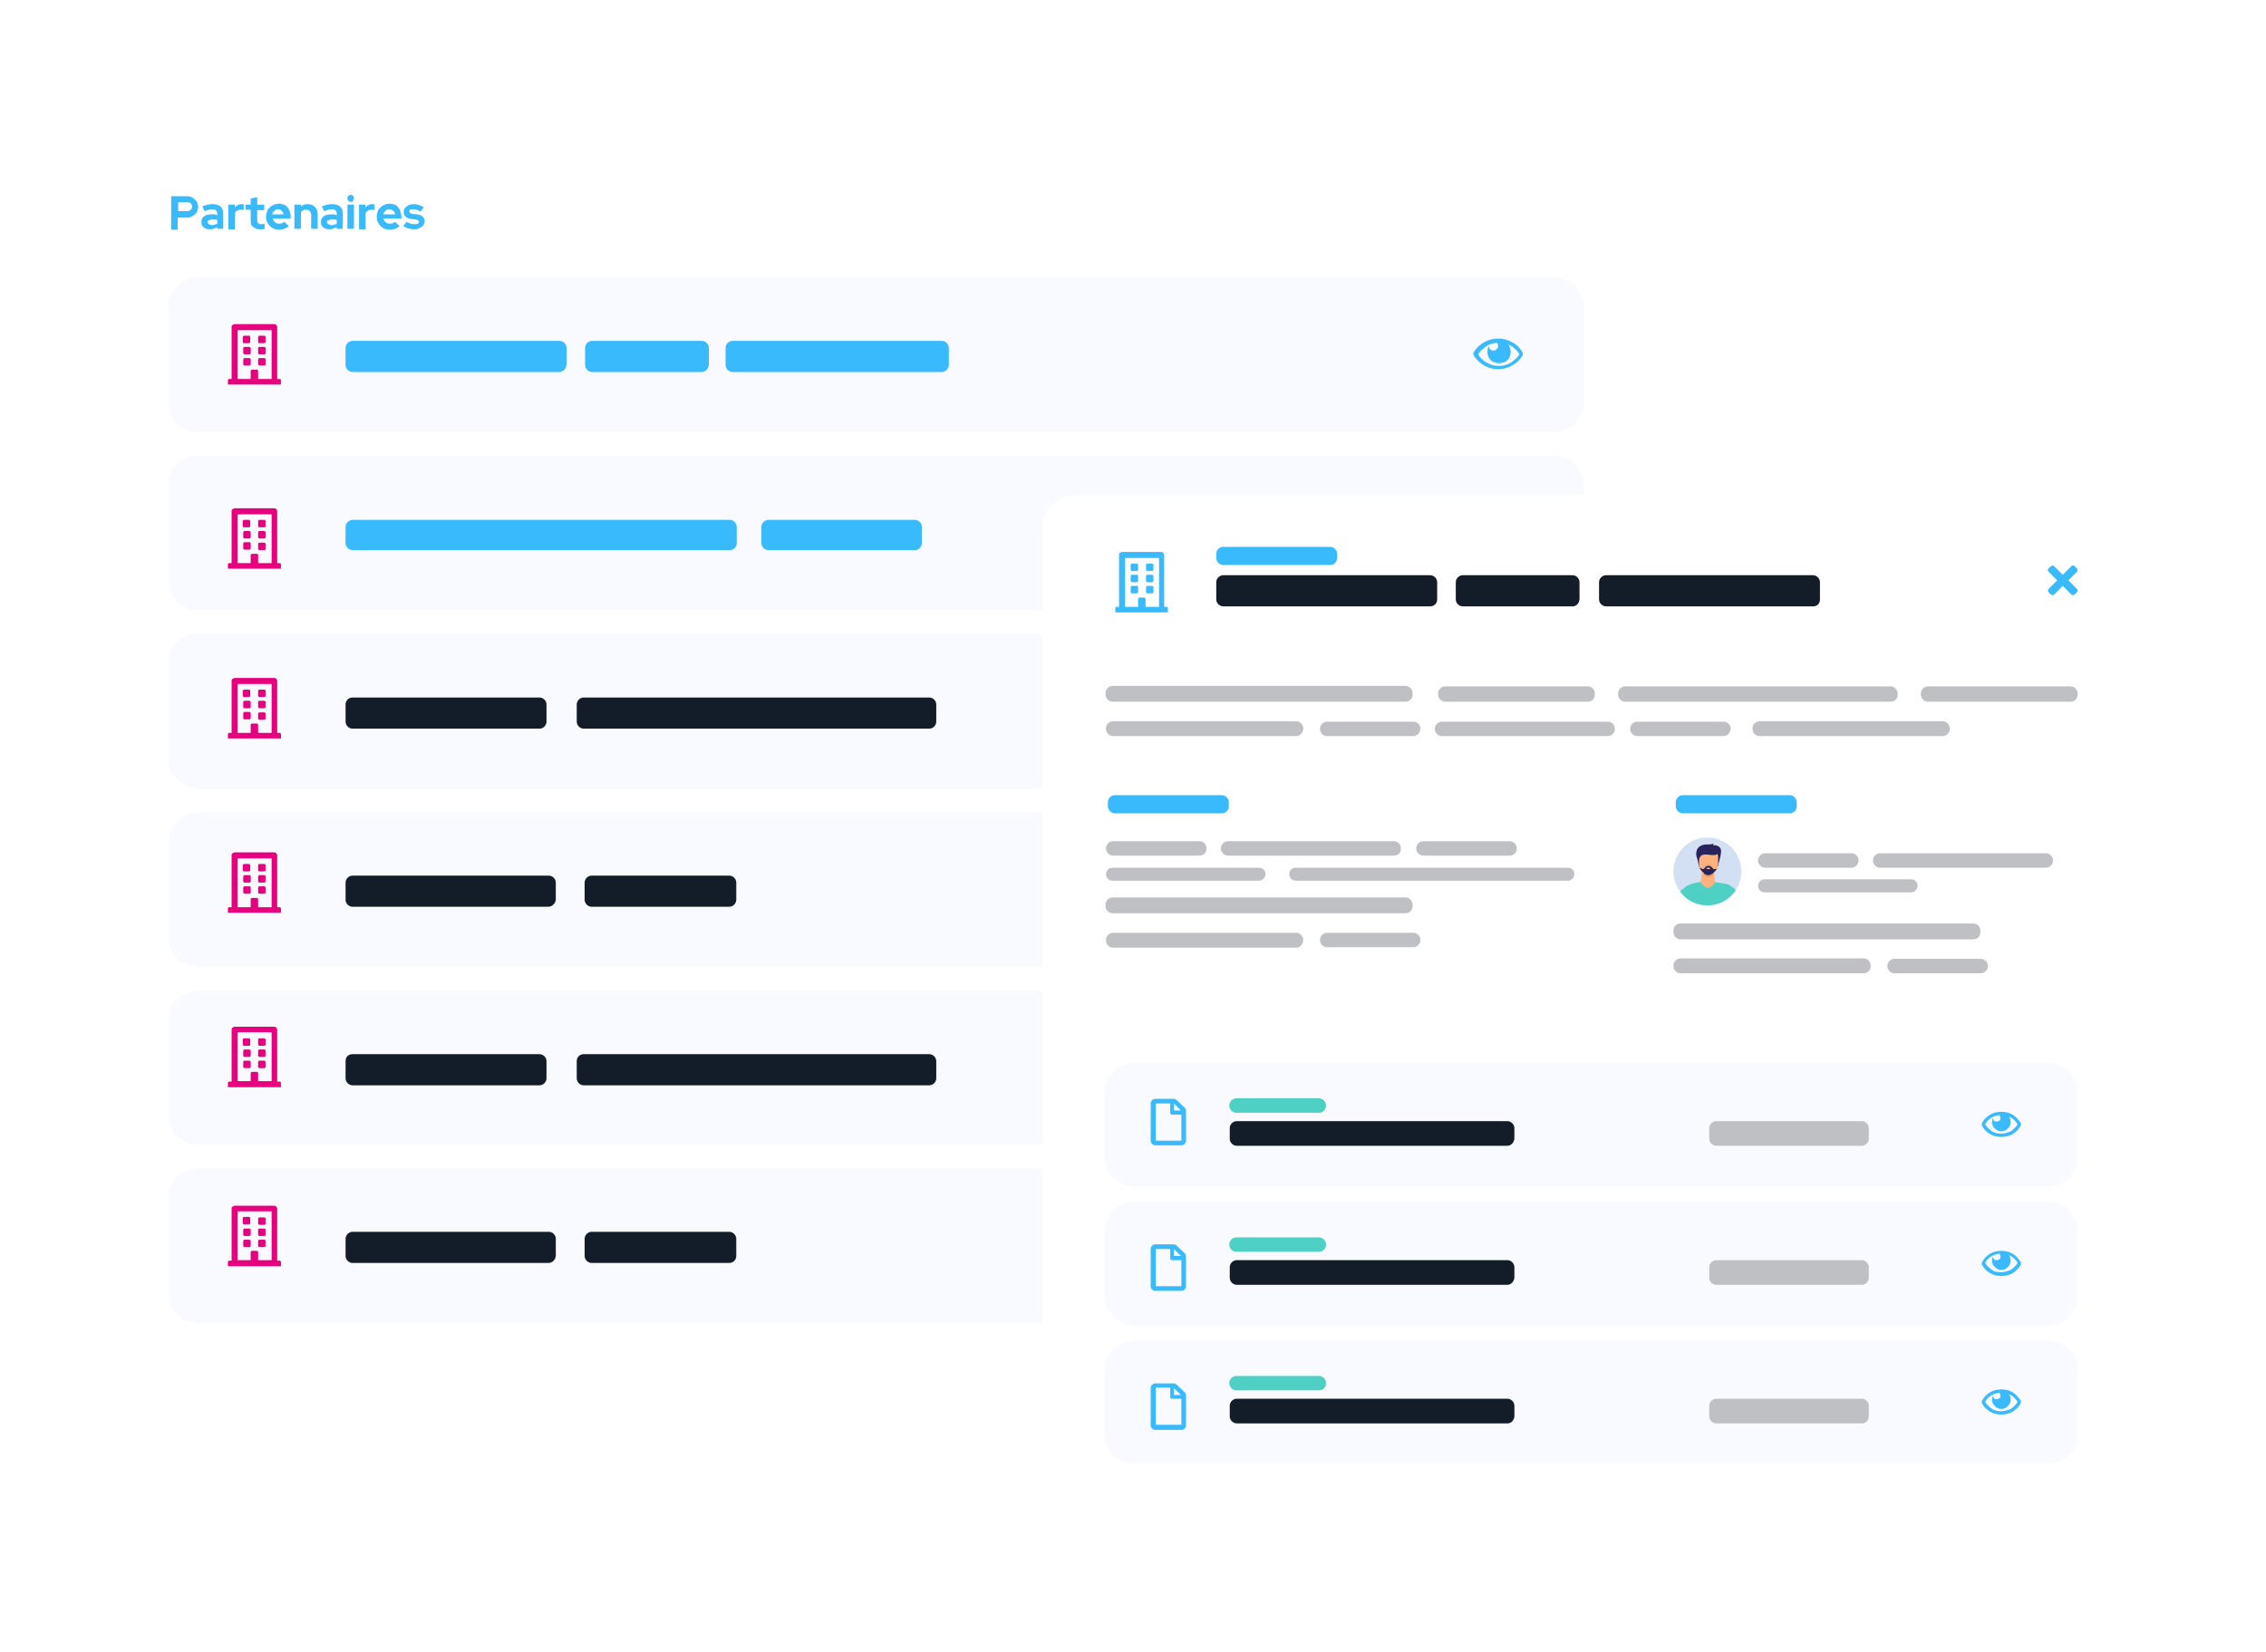 <svg xmlns="http://www.w3.org/2000/svg" xmlns:xlink="http://www.w3.org/1999/xlink" id="Calque_1" x="0px" y="0px" viewBox="0 0 487.2 355.3" style="enable-background:new 0 0 487.2 355.3;" xml:space="preserve"><style type="text/css">	.st0{fill:#F9FAFF;}	.st1{fill:#B8CEE8;}	.st2{fill:#D3E0F4;}	.st3{fill:#131D29;}	.st4{fill:#39BAFC;}	.st5{fill:#2B2468;}	.st6{fill:#E6007E;}	.st7{fill:#FFFFFF;}	.st8{fill:#599DAD;}	.st9{fill:#86D1CD;}	.st10{fill:#EFCBAB;}	.st11{fill:#CCA07F;}	.st12{fill:#E7F1FD;}	.st13{fill:#4ED1C4;}	.st14{opacity:0.4;fill:#FFFFFF;}	.st15{fill:#283250;}	.st16{fill:none;stroke:#39BAFC;stroke-miterlimit:10;}	.st17{fill:#BFC0C4;}	.st18{fill:#97979B;}	.st19{clip-path:url(#SVGID_00000152261885094112534630000002689005680449218491_);}	.st20{fill:#FFB27D;}	.st21{fill:#ED985F;}	.st22{fill:#29235C;}	.st23{fill:#DFE1EC;}	.st24{clip-path:url(#SVGID_00000145052872511216716000000001473341273232048008_);}	.st25{fill:#B56F40;}	.st26{fill:#99592E;}	.st27{fill:#475DAA;}	.st28{clip-path:url(#SVGID_00000042001679758829534980000012676526675573032871_);}	.st29{fill:#D9935C;}	.st30{fill:#CB7D45;}	.st31{fill:none;stroke:#BFC0C4;stroke-miterlimit:10;stroke-dasharray:5.051,5.051;}	.st32{fill:#E6332A;}	.st33{fill:#1D71B8;}	.st34{fill:#FF645B;}	.st35{fill:#3AAA35;}	.st36{fill:#E94E1B;}	.st37{fill:none;stroke:#DFE1EC;stroke-miterlimit:10;}	.st38{fill:#4ED1C4;stroke:#FFFFFF;stroke-miterlimit:10;}	.st39{clip-path:url(#SVGID_00000096748325752181483310000008498899057489951643_);}	.st40{fill:#FF9600;}	.st41{fill:none;stroke:#BFC0C4;stroke-width:2;stroke-miterlimit:10;}	.st42{clip-path:url(#SVGID_00000057826819813111499750000007853217954908892325_);}	.st43{clip-path:url(#SVGID_00000049899894508963226100000016710918438975269032_);}	.st44{fill:none;stroke:#131D29;stroke-miterlimit:10;}	.st45{opacity:0.38;fill:#2B2468;}	.st46{fill:#E6007E;stroke:#FFFFFF;stroke-width:2;stroke-miterlimit:10;}	.st47{fill:#FFFFFF;stroke:#DFE1EC;stroke-width:2;stroke-miterlimit:10;}	.st48{clip-path:url(#SVGID_00000036947241685967911090000010677416838833390527_);}	.st49{clip-path:url(#SVGID_00000011020051705489804750000008900056805269970862_);}	.st50{clip-path:url(#SVGID_00000056387149479978133930000010474085871875881143_);}	.st51{fill:none;stroke:#BFC0C4;stroke-miterlimit:10;stroke-dasharray:4.986,4.986;}	.st52{fill:none;stroke:#BFC0C4;stroke-width:4;stroke-miterlimit:10;}	.st53{fill:none;stroke:#BFC0C4;stroke-miterlimit:10;}	.st54{fill:#FF9600;stroke:#FFFFFF;stroke-miterlimit:10;}	.st55{clip-path:url(#SVGID_00000160870711385390414000000003764601513206618255_);}	.st56{opacity:0.2;fill:#131D29;}	.st57{fill:none;stroke:#39BAFC;stroke-width:3;stroke-miterlimit:10;}	.st58{fill:#95C38B;}	.st59{fill:#AFCDFB;}	.st60{fill:#DEEFFC;}	.st61{fill:none;stroke:#AFCDFB;stroke-miterlimit:10;}	.st62{fill:#233862;}	.st63{fill:#45CBFC;}	.st64{fill:#CAFCFF;}	.st65{fill:#0089F7;}	.st66{clip-path:url(#SVGID_00000176765884750316939560000015001204460539150271_);}	.st67{clip-path:url(#SVGID_00000044179586872095376400000015346048877489509279_);}	.st68{clip-path:url(#SVGID_00000008107331046639323910000012618542051758453137_);}	.st69{clip-path:url(#SVGID_00000006676252560913525550000011874950510586021052_);}	.st70{clip-path:url(#SVGID_00000043456990422593629190000006607966691219712926_);}	.st71{fill:none;stroke:#BFC0C4;stroke-miterlimit:10;stroke-dasharray:5.085,5.085;}	.st72{clip-path:url(#SVGID_00000109713248679579867100000001880388210177132434_);}	.st73{clip-path:url(#SVGID_00000074409923513763315680000014123799876823362972_);}	.st74{clip-path:url(#SVGID_00000041289060587022827690000006291969547609104027_);}	.st75{clip-path:url(#SVGID_00000029735233829395118340000003552734636059971505_);}	.st76{clip-path:url(#SVGID_00000003085709623335829740000003947194804184051865_);}	.st77{fill:none;stroke:#BFC0C4;stroke-miterlimit:10;stroke-dasharray:5.138,5.138;}	.st78{clip-path:url(#SVGID_00000059294934150352634830000009629829974119930008_);}	.st79{clip-path:url(#SVGID_00000173124411210661213020000005688773609148416189_);}	.st80{fill:none;stroke:#BFC0C4;stroke-miterlimit:10;stroke-dasharray:4.912,4.912;}	.st81{clip-path:url(#SVGID_00000060715627225952487200000001549164528743946919_);}	.st82{clip-path:url(#SVGID_00000031902510883981724860000012441794589273111973_);}	.st83{clip-path:url(#SVGID_00000129893361288002057650000002026330585256731522_);}	.st84{clip-path:url(#SVGID_00000178894051563742930660000003879882116954876050_);}	.st85{clip-path:url(#SVGID_00000096017033519659337640000016851433227368957834_);}	.st86{clip-path:url(#SVGID_00000084521983772894101200000014748400801745944499_);}	.st87{clip-path:url(#SVGID_00000032617124417471976700000008194130175408729019_);}	.st88{fill:#1BA534;}	.st89{fill:#007141;}	.st90{fill:#568CDB;}	.st91{fill:#EBF3FF;}	.st92{fill:#A50062;}</style><g>			<image style="overflow:visible;opacity:0.25;" width="375" height="313" transform="matrix(1 0 0 1 4.819 10.562)">	</image>	<g>		<g>			<path class="st7" d="M353.8,305.3H25.1c-4.3,0-7.7-3.5-7.7-7.7V31c0-4.3,3.5-7.7,7.7-7.7h328.7c4.3,0,7.7,3.5,7.7,7.7v266.6    C361.5,301.9,358,305.3,353.8,305.3z"></path>			<path class="st0" d="M334.2,92.9H42.5c-3.5,0-6.3-2.8-6.3-6.3V66c0-3.5,2.8-6.3,6.3-6.3h291.7c3.5,0,6.3,2.8,6.3,6.3v20.6    C340.5,90.1,337.7,92.9,334.2,92.9z"></path>			<g>				<g>					<path class="st4" d="M36.8,49.2v-7h3.5c0.3,0,0.7,0.1,0.9,0.2s0.5,0.3,0.7,0.5c0.2,0.2,0.4,0.4,0.5,0.7      c0.1,0.3,0.2,0.6,0.2,0.9c0,0.3-0.1,0.6-0.2,0.9c-0.1,0.3-0.3,0.5-0.5,0.7s-0.5,0.3-0.7,0.5c-0.3,0.1-0.6,0.2-0.9,0.2h-2.1v2.6      H36.8z M40.2,43.5h-1.9v1.9h1.9c0.3,0,0.6-0.1,0.8-0.3c0.2-0.2,0.3-0.4,0.3-0.7c0-0.3-0.1-0.5-0.3-0.7      C40.8,43.5,40.5,43.5,40.2,43.5z"></path>					<path class="st4" d="M45.2,49.3c-0.6,0-1-0.1-1.4-0.4c-0.4-0.3-0.5-0.7-0.5-1.2c0-0.5,0.2-0.9,0.6-1.2s0.9-0.4,1.6-0.4      c0.2,0,0.4,0,0.6,0c0.2,0,0.4,0.1,0.6,0.2v-0.4c0-0.3-0.1-0.5-0.3-0.7C46.3,45.1,46,45,45.6,45c-0.2,0-0.5,0-0.7,0.1      c-0.3,0.1-0.5,0.2-0.9,0.3l-0.5-1c0.4-0.2,0.8-0.3,1.2-0.4c0.4-0.1,0.8-0.1,1.1-0.1c0.7,0,1.2,0.2,1.6,0.5      c0.4,0.3,0.6,0.8,0.6,1.4v3.4h-1.3v-0.4c-0.2,0.2-0.5,0.3-0.7,0.3C45.8,49.3,45.5,49.3,45.2,49.3z M44.6,47.7      c0,0.2,0.1,0.4,0.3,0.5c0.2,0.1,0.4,0.2,0.7,0.2c0.2,0,0.4,0,0.6-0.1c0.2-0.1,0.4-0.1,0.5-0.2v-0.8c-0.2-0.1-0.3-0.1-0.5-0.1      c-0.2,0-0.4,0-0.6,0c-0.3,0-0.6,0.1-0.7,0.2C44.7,47.3,44.6,47.5,44.6,47.7z"></path>					<path class="st4" d="M49.1,49.2V44h1.4v0.6c0.2-0.2,0.4-0.4,0.6-0.5c0.2-0.1,0.5-0.2,0.8-0.2c0.1,0,0.2,0,0.3,0s0.2,0,0.2,0.1      v1.2c-0.1,0-0.2-0.1-0.3-0.1s-0.2,0-0.4,0c-0.3,0-0.5,0.1-0.7,0.2c-0.2,0.1-0.4,0.3-0.5,0.6v3.4H49.1z"></path>					<path class="st4" d="M53.9,47.7v-2.6h-1.1V44h1.1v-1.3l1.4-0.3V44h1.5v1.2h-1.5v2.3c0,0.2,0.1,0.4,0.2,0.5      c0.1,0.1,0.3,0.2,0.6,0.2c0.1,0,0.2,0,0.4,0c0.1,0,0.2,0,0.4-0.1v1.1c-0.1,0-0.3,0.1-0.5,0.1c-0.2,0-0.4,0-0.5,0      c-0.6,0-1-0.1-1.3-0.4C54,48.6,53.9,48.2,53.9,47.7z"></path>					<path class="st4" d="M62.1,48.6c-0.3,0.3-0.6,0.5-1,0.6c-0.3,0.1-0.7,0.2-1.1,0.2c-0.4,0-0.8-0.1-1.1-0.2      c-0.3-0.1-0.6-0.3-0.9-0.6c-0.2-0.2-0.4-0.5-0.6-0.9s-0.2-0.7-0.2-1.1c0-0.4,0.1-0.7,0.2-1.1s0.3-0.6,0.6-0.9      c0.2-0.2,0.5-0.4,0.9-0.6c0.3-0.1,0.7-0.2,1.1-0.2c0.4,0,0.7,0.1,1,0.2s0.6,0.3,0.8,0.6c0.2,0.2,0.4,0.5,0.5,0.9      c0.1,0.3,0.2,0.7,0.2,1.1v0.4h-3.9c0.1,0.3,0.3,0.6,0.5,0.8c0.3,0.2,0.6,0.3,0.9,0.3c0.2,0,0.4,0,0.6-0.1s0.4-0.2,0.5-0.3      L62.1,48.6z M59.8,45c-0.3,0-0.6,0.1-0.8,0.3c-0.2,0.2-0.4,0.4-0.5,0.8h2.5c-0.1-0.3-0.2-0.6-0.5-0.8      C60.4,45.1,60.1,45,59.8,45z"></path>					<path class="st4" d="M63.3,49.2V44h1.4v0.4c0.2-0.2,0.4-0.3,0.7-0.4c0.2-0.1,0.5-0.1,0.8-0.1c0.6,0,1.1,0.2,1.5,0.6      c0.4,0.4,0.6,0.9,0.6,1.5v3.2h-1.4v-3c0-0.3-0.1-0.6-0.3-0.8c-0.2-0.2-0.5-0.3-0.8-0.3c-0.2,0-0.4,0-0.6,0.1      c-0.2,0.1-0.3,0.2-0.5,0.4v3.6H63.3z"></path>					<path class="st4" d="M70.9,49.3c-0.6,0-1-0.1-1.4-0.4c-0.4-0.3-0.5-0.7-0.5-1.2c0-0.5,0.2-0.9,0.6-1.2s0.9-0.4,1.6-0.4      c0.2,0,0.4,0,0.6,0c0.2,0,0.4,0.1,0.6,0.2v-0.4c0-0.3-0.1-0.5-0.3-0.7c-0.2-0.2-0.5-0.2-0.8-0.2c-0.2,0-0.5,0-0.7,0.1      c-0.3,0.1-0.5,0.2-0.9,0.3l-0.5-1c0.4-0.2,0.8-0.3,1.2-0.4c0.4-0.1,0.8-0.1,1.1-0.1c0.7,0,1.2,0.2,1.6,0.5      c0.4,0.3,0.6,0.8,0.6,1.4v3.4h-1.3v-0.4c-0.2,0.2-0.5,0.3-0.7,0.3C71.4,49.3,71.2,49.3,70.9,49.3z M70.3,47.7      c0,0.2,0.1,0.4,0.3,0.5c0.2,0.1,0.4,0.2,0.7,0.2c0.2,0,0.4,0,0.6-0.1c0.2-0.1,0.4-0.1,0.5-0.2v-0.8c-0.2-0.1-0.3-0.1-0.5-0.1      c-0.2,0-0.4,0-0.6,0c-0.3,0-0.6,0.1-0.7,0.2C70.4,47.3,70.3,47.5,70.3,47.7z"></path>					<path class="st4" d="M75.4,43.4c-0.2,0-0.4-0.1-0.5-0.2s-0.2-0.3-0.2-0.6c0-0.2,0.1-0.4,0.2-0.5s0.3-0.2,0.5-0.2      c0.2,0,0.4,0.1,0.5,0.2s0.2,0.3,0.2,0.5c0,0.2-0.1,0.4-0.2,0.6S75.7,43.4,75.4,43.4z M76.1,44v5.2h-1.4V44H76.1z"></path>					<path class="st4" d="M77.2,49.2V44h1.4v0.6c0.2-0.2,0.4-0.4,0.6-0.5c0.2-0.1,0.5-0.2,0.8-0.2c0.1,0,0.2,0,0.3,0s0.2,0,0.2,0.1      v1.2c-0.1,0-0.2-0.1-0.3-0.1s-0.2,0-0.4,0c-0.3,0-0.5,0.1-0.7,0.2c-0.2,0.1-0.4,0.3-0.5,0.6v3.4H77.2z"></path>					<path class="st4" d="M85.9,48.6c-0.3,0.3-0.6,0.5-1,0.6c-0.3,0.1-0.7,0.2-1.1,0.2c-0.4,0-0.8-0.1-1.1-0.2      c-0.3-0.1-0.6-0.3-0.9-0.6c-0.2-0.2-0.4-0.5-0.6-0.9S81,47,81,46.6c0-0.4,0.1-0.7,0.2-1.1s0.3-0.6,0.6-0.9      c0.2-0.2,0.5-0.4,0.9-0.6c0.3-0.1,0.7-0.2,1.1-0.2c0.4,0,0.7,0.1,1,0.2s0.6,0.3,0.8,0.6c0.2,0.2,0.4,0.5,0.5,0.9      c0.1,0.3,0.2,0.7,0.2,1.1v0.4h-3.9c0.1,0.3,0.3,0.6,0.5,0.8c0.3,0.2,0.6,0.3,0.9,0.3c0.2,0,0.4,0,0.6-0.1s0.4-0.2,0.5-0.3      L85.9,48.6z M83.7,45c-0.3,0-0.6,0.1-0.8,0.3c-0.2,0.2-0.4,0.4-0.5,0.8H85c-0.1-0.3-0.2-0.6-0.5-0.8C84.3,45.1,84,45,83.7,45z"></path>					<path class="st4" d="M86.7,48.6l0.7-0.9c0.3,0.2,0.6,0.3,0.9,0.4c0.3,0.1,0.5,0.1,0.8,0.1c0.3,0,0.6,0,0.7-0.1      c0.2-0.1,0.3-0.2,0.3-0.4c0-0.1-0.1-0.2-0.2-0.3c-0.1-0.1-0.3-0.1-0.5-0.2l-1-0.1c-0.5-0.1-0.9-0.2-1.2-0.5      c-0.3-0.3-0.4-0.6-0.4-1c0-0.5,0.2-0.9,0.6-1.2s0.9-0.5,1.6-0.5c0.4,0,0.8,0.1,1.1,0.2c0.4,0.1,0.7,0.3,1,0.5l-0.7,0.9      c-0.3-0.2-0.6-0.3-0.8-0.4c-0.3-0.1-0.5-0.1-0.8-0.1c-0.2,0-0.4,0-0.6,0.1c-0.2,0.1-0.2,0.2-0.2,0.4c0,0.1,0.1,0.2,0.2,0.3      c0.1,0.1,0.3,0.1,0.5,0.2l1,0.1c0.5,0.1,0.9,0.2,1.2,0.5c0.3,0.3,0.4,0.6,0.4,1c0,0.2-0.1,0.5-0.2,0.7      c-0.1,0.2-0.3,0.4-0.5,0.5s-0.4,0.3-0.7,0.4c-0.3,0.1-0.6,0.1-0.9,0.1c-0.5,0-0.9-0.1-1.3-0.2C87.3,49,87,48.8,86.7,48.6z"></path>				</g>			</g>			<g>				<path class="st4" d="M120.3,80H75.8c-0.8,0-1.5-0.7-1.5-1.5v-3.7c0-0.8,0.7-1.5,1.5-1.5h44.5c0.8,0,1.5,0.7,1.5,1.5v3.7     C121.7,79.3,121.1,80,120.3,80z"></path>			</g>			<g>				<path class="st4" d="M150.9,80h-23.6c-0.8,0-1.5-0.7-1.5-1.5v-3.7c0-0.8,0.7-1.5,1.5-1.5h23.6c0.8,0,1.5,0.7,1.5,1.5v3.7     C152.3,79.3,151.7,80,150.9,80z"></path>			</g>			<g>				<path class="st4" d="M202.5,80h-45c-0.8,0-1.5-0.7-1.5-1.5v-3.7c0-0.8,0.7-1.5,1.5-1.5h45c0.8,0,1.5,0.7,1.5,1.5v3.7     C204,79.3,203.3,80,202.5,80z"></path>			</g>			<g>				<path class="st6" d="M60.4,82.7H49v-0.9c0-0.1,0-0.2,0.1-0.2c0.1-0.1,0.1-0.1,0.2-0.1h0.5V70.3c0-0.2,0-0.3,0.2-0.4     s0.3-0.2,0.4-0.2H59c0.2,0,0.3,0.1,0.4,0.2s0.2,0.3,0.2,0.4v11.2h0.5c0.1,0,0.2,0,0.2,0.1c0.1,0.1,0.1,0.1,0.1,0.2V82.7z      M53.9,81.5v-1.7c0-0.1,0-0.2,0.1-0.2c0.1-0.1,0.1-0.1,0.2-0.1h1c0.1,0,0.2,0,0.2,0.1c0.1,0.1,0.1,0.1,0.1,0.2v1.7h2.9V71     l-7.3,0v10.5H53.9z M52.2,72.5c0-0.1,0-0.2,0.1-0.2c0.1-0.1,0.1-0.1,0.2-0.1h1c0.1,0,0.2,0,0.2,0.1c0.1,0.1,0.1,0.1,0.1,0.2v1     c0,0.1,0,0.2-0.1,0.2c-0.1,0.1-0.1,0.1-0.2,0.1h-1c-0.1,0-0.2,0-0.2-0.1c-0.1-0.1-0.1-0.1-0.1-0.2V72.5z M53.6,76.2     c0.1,0,0.2,0,0.2-0.1c0.1-0.1,0.1-0.1,0.1-0.2v-1c0-0.1,0-0.2-0.1-0.2c-0.1-0.1-0.1-0.1-0.2-0.1h-1c-0.1,0-0.2,0-0.2,0.1     c-0.1,0.1-0.1,0.1-0.1,0.2v1c0,0.1,0,0.2,0.1,0.2c0.1,0.1,0.1,0.1,0.2,0.1H53.6z M53.9,77.3c0-0.1,0-0.2-0.1-0.2     c-0.1-0.1-0.1-0.1-0.2-0.1h-1c-0.1,0-0.2,0-0.2,0.1c-0.1,0.1-0.1,0.1-0.1,0.2v1c0,0.1,0,0.2,0.1,0.2c0.1,0.1,0.1,0.1,0.2,0.1h1     c0.1,0,0.2,0,0.2-0.1c0.1-0.1,0.1-0.1,0.1-0.2V77.3z M56.8,73.8c0.1,0,0.2,0,0.2-0.1c0.1-0.1,0.1-0.1,0.1-0.2v-1     c0-0.1,0-0.2-0.1-0.2c-0.1-0.1-0.1-0.1-0.2-0.1h-1c-0.1,0-0.2,0-0.2,0.1c-0.1,0.1-0.1,0.1-0.1,0.2v1c0,0.1,0,0.2,0.1,0.2     c0.1,0.1,0.1,0.1,0.2,0.1H56.8z M56.8,76.2c0.1,0,0.2,0,0.2-0.1c0.1-0.1,0.1-0.1,0.1-0.2v-1c0-0.1,0-0.2-0.1-0.2     c-0.1-0.1-0.1-0.1-0.2-0.1h-1c-0.1,0-0.2,0-0.2,0.1c-0.1,0.1-0.1,0.1-0.1,0.2v1c0,0.1,0,0.2,0.1,0.2c0.1,0.1,0.1,0.1,0.2,0.1     H56.8z M56.8,78.6c0.1,0,0.2,0,0.2-0.1c0.1-0.1,0.1-0.1,0.1-0.2v-1c0-0.1,0-0.2-0.1-0.2C57,77.1,56.9,77,56.8,77h-1     c-0.1,0-0.2,0-0.2,0.1c-0.1,0.1-0.1,0.1-0.1,0.2v1c0,0.1,0,0.2,0.1,0.2c0.1,0.1,0.1,0.1,0.2,0.1H56.8z"></path>			</g>			<g>				<g>					<path class="st4" d="M327.3,75.7c0.1,0.1,0.1,0.3,0.1,0.4s0,0.3-0.1,0.4c-0.5,0.9-1.3,1.6-2.2,2.1c-0.9,0.5-1.9,0.8-3,0.8      c-1.1,0-2.1-0.3-3-0.8c-0.9-0.5-1.6-1.2-2.2-2.1c-0.1-0.1-0.1-0.3-0.1-0.4s0-0.3,0.1-0.4c0.5-0.9,1.3-1.6,2.2-2.1      c0.9-0.5,1.9-0.8,3-0.8c1.1,0,2.1,0.3,3,0.8C326.1,74.1,326.8,74.8,327.3,75.7z M322.2,78.7c0.9,0,1.8-0.2,2.6-0.7      c0.8-0.5,1.4-1.1,1.9-1.8c-0.3-0.5-0.6-0.9-1-1.2c-0.4-0.4-0.9-0.7-1.4-0.9c0.3,0.5,0.5,1,0.5,1.5c0,0.5-0.1,0.9-0.3,1.3      c-0.2,0.4-0.5,0.7-0.9,0.9c-0.4,0.2-0.8,0.3-1.3,0.3c-0.5,0-0.9-0.1-1.3-0.3c-0.4-0.2-0.7-0.5-0.9-0.9      c-0.2-0.4-0.3-0.8-0.3-1.3c0-0.4,0.1-0.8,0.3-1.2c0,0.3,0.1,0.5,0.3,0.7s0.4,0.3,0.7,0.3c0.3,0,0.5-0.1,0.7-0.3      s0.3-0.4,0.3-0.7c0-0.3-0.1-0.5-0.3-0.7c-0.8,0.1-1.6,0.3-2.3,0.8s-1.3,1-1.7,1.7c0.5,0.8,1.1,1.4,1.9,1.8      C320.4,78.4,321.2,78.7,322.2,78.7z"></path>				</g>			</g>			<path class="st0" d="M334.2,131.2H42.5c-3.5,0-6.3-2.8-6.3-6.3v-20.6c0-3.5,2.8-6.3,6.3-6.3h291.7c3.5,0,6.3,2.8,6.3,6.3v20.6    C340.5,128.4,337.7,131.2,334.2,131.2z"></path>			<g>				<path class="st4" d="M156.9,118.3H75.8c-0.8,0-1.5-0.7-1.5-1.5v-3.5c0-0.8,0.7-1.5,1.5-1.5h81.1c0.8,0,1.5,0.7,1.5,1.5v3.5     C158.4,117.7,157.7,118.3,156.9,118.3z"></path>			</g>			<g>				<path class="st4" d="M196.7,118.3h-31.5c-0.8,0-1.5-0.7-1.5-1.5v-3.5c0-0.8,0.7-1.5,1.5-1.5h31.5c0.8,0,1.5,0.7,1.5,1.5v3.5     C198.1,117.7,197.5,118.3,196.7,118.3z"></path>			</g>			<g>				<g>					<path class="st4" d="M327.3,114c0.1,0.1,0.1,0.3,0.1,0.4s0,0.3-0.1,0.4c-0.5,0.9-1.3,1.6-2.2,2.1c-0.9,0.5-1.9,0.8-3,0.8      c-1.1,0-2.1-0.3-3-0.8c-0.9-0.5-1.6-1.2-2.2-2.1c-0.1-0.1-0.1-0.3-0.1-0.4s0-0.3,0.1-0.4c0.5-0.9,1.3-1.6,2.2-2.1      c0.9-0.5,1.9-0.8,3-0.8c1.1,0,2.1,0.3,3,0.8C326.1,112.4,326.8,113.1,327.3,114z M322.2,117c0.9,0,1.8-0.2,2.6-0.7      c0.8-0.5,1.4-1.1,1.9-1.8c-0.3-0.5-0.6-0.9-1-1.2c-0.4-0.4-0.9-0.7-1.4-0.9c0.3,0.5,0.5,1,0.5,1.5c0,0.5-0.1,0.9-0.3,1.3      c-0.2,0.4-0.5,0.7-0.9,0.9c-0.4,0.2-0.8,0.3-1.3,0.3c-0.5,0-0.9-0.1-1.3-0.3c-0.4-0.2-0.7-0.5-0.9-0.9      c-0.2-0.4-0.3-0.8-0.3-1.3c0-0.4,0.1-0.8,0.3-1.2c0,0.3,0.1,0.5,0.3,0.7s0.4,0.3,0.7,0.3c0.3,0,0.5-0.1,0.7-0.3      s0.3-0.4,0.3-0.7c0-0.3-0.1-0.5-0.3-0.7c-0.8,0.1-1.6,0.3-2.3,0.8s-1.3,1-1.7,1.7c0.5,0.8,1.1,1.4,1.9,1.8      C320.4,116.8,321.2,117,322.2,117z"></path>				</g>			</g>			<path class="st0" d="M334.2,169.5H42.5c-3.5,0-6.3-2.8-6.3-6.3v-20.6c0-3.5,2.8-6.3,6.3-6.3h291.7c3.5,0,6.3,2.8,6.3,6.3v20.6    C340.5,166.7,337.7,169.5,334.2,169.5z"></path>			<path class="st3" d="M125.5,150h74.3c0.8,0,1.5,0.7,1.5,1.5v3.7c0,0.8-0.7,1.5-1.5,1.5h-74.3c-0.8,0-1.5-0.7-1.5-1.5v-3.7    C124,150.7,124.7,150,125.5,150z"></path>			<path class="st3" d="M75.8,150H116c0.8,0,1.5,0.7,1.5,1.5v3.7c0,0.8-0.7,1.5-1.5,1.5H75.8c-0.8,0-1.5-0.7-1.5-1.5v-3.7    C74.3,150.7,74.9,150,75.8,150z"></path>			<g>				<g>					<path class="st4" d="M327.3,152.4c0.1,0.1,0.1,0.3,0.1,0.4s0,0.3-0.1,0.4c-0.5,0.9-1.3,1.6-2.2,2.1c-0.9,0.5-1.9,0.8-3,0.8      c-1.1,0-2.1-0.3-3-0.8c-0.9-0.5-1.6-1.2-2.2-2.1c-0.1-0.1-0.1-0.3-0.1-0.4s0-0.3,0.1-0.4c0.5-0.9,1.3-1.6,2.2-2.1      c0.9-0.5,1.9-0.8,3-0.8c1.1,0,2.1,0.3,3,0.8C326.1,150.7,326.8,151.5,327.3,152.4z M322.2,155.3c0.9,0,1.8-0.2,2.6-0.7      c0.8-0.5,1.4-1.1,1.9-1.8c-0.3-0.5-0.6-0.9-1-1.2c-0.4-0.4-0.9-0.7-1.4-0.9c0.3,0.5,0.5,1,0.5,1.5c0,0.5-0.1,0.9-0.3,1.3      c-0.2,0.4-0.5,0.7-0.9,0.9c-0.4,0.2-0.8,0.3-1.3,0.3c-0.5,0-0.9-0.1-1.3-0.3c-0.4-0.2-0.7-0.5-0.9-0.9      c-0.2-0.4-0.3-0.8-0.3-1.3c0-0.4,0.1-0.8,0.3-1.2c0,0.3,0.1,0.5,0.3,0.7s0.4,0.3,0.7,0.3c0.3,0,0.5-0.1,0.7-0.3      s0.3-0.4,0.3-0.7c0-0.3-0.1-0.5-0.3-0.7c-0.8,0.1-1.6,0.3-2.3,0.8s-1.3,1-1.7,1.7c0.5,0.8,1.1,1.4,1.9,1.8      C320.4,155.1,321.2,155.3,322.2,155.3z"></path>				</g>			</g>			<path class="st0" d="M334.2,207.9H42.5c-3.5,0-6.3-2.8-6.3-6.3V181c0-3.5,2.8-6.3,6.3-6.3h291.7c3.5,0,6.3,2.8,6.3,6.3v20.6    C340.5,205,337.7,207.9,334.2,207.9z"></path>			<path class="st3" d="M117.9,195H75.8c-0.8,0-1.5-0.7-1.5-1.5v-3.7c0-0.8,0.7-1.5,1.5-1.5h42.2c0.8,0,1.5,0.7,1.5,1.5v3.7    C119.4,194.3,118.7,195,117.9,195z"></path>			<path class="st3" d="M156.8,195h-29.6c-0.8,0-1.5-0.7-1.5-1.5v-3.7c0-0.8,0.7-1.5,1.5-1.5h29.6c0.8,0,1.5,0.7,1.5,1.5v3.7    C158.3,194.3,157.6,195,156.8,195z"></path>			<g>				<g>					<path class="st4" d="M327.3,190.7c0.1,0.1,0.1,0.3,0.1,0.4s0,0.3-0.1,0.4c-0.5,0.9-1.3,1.6-2.2,2.1c-0.9,0.5-1.9,0.8-3,0.8      c-1.1,0-2.1-0.3-3-0.8c-0.9-0.5-1.6-1.2-2.2-2.1c-0.1-0.1-0.1-0.3-0.1-0.4s0-0.3,0.1-0.4c0.5-0.9,1.3-1.6,2.2-2.1      c0.9-0.5,1.9-0.8,3-0.8c1.1,0,2.1,0.3,3,0.8C326.1,189.1,326.8,189.8,327.3,190.7z M322.2,193.6c0.9,0,1.8-0.2,2.6-0.7      c0.8-0.5,1.4-1.1,1.9-1.8c-0.3-0.5-0.6-0.9-1-1.2c-0.4-0.4-0.9-0.7-1.4-0.9c0.3,0.5,0.5,1,0.5,1.5c0,0.5-0.1,0.9-0.3,1.3      c-0.2,0.4-0.5,0.7-0.9,0.9c-0.4,0.2-0.8,0.3-1.3,0.3c-0.5,0-0.9-0.1-1.3-0.3c-0.4-0.2-0.7-0.5-0.9-0.9      c-0.2-0.4-0.3-0.8-0.3-1.3c0-0.4,0.1-0.8,0.3-1.2c0,0.3,0.1,0.5,0.3,0.7s0.4,0.3,0.7,0.3c0.3,0,0.5-0.1,0.7-0.3      s0.3-0.4,0.3-0.7c0-0.3-0.1-0.5-0.3-0.7c-0.8,0.1-1.6,0.3-2.3,0.8s-1.3,1-1.7,1.7c0.5,0.8,1.1,1.4,1.9,1.8      C320.4,193.4,321.2,193.6,322.2,193.6z"></path>				</g>			</g>			<path class="st0" d="M334.2,246.2H42.5c-3.5,0-6.3-2.8-6.3-6.3v-20.6c0-3.5,2.8-6.3,6.3-6.3h291.7c3.5,0,6.3,2.8,6.3,6.3v20.6    C340.5,243.4,337.7,246.2,334.2,246.2z"></path>			<path class="st3" d="M125.5,226.7h74.3c0.8,0,1.5,0.7,1.5,1.5v3.7c0,0.8-0.7,1.5-1.5,1.5h-74.3c-0.8,0-1.5-0.7-1.5-1.5v-3.7    C124,227.3,124.7,226.7,125.5,226.7z"></path>			<path class="st3" d="M75.8,226.7H116c0.8,0,1.5,0.7,1.5,1.5v3.7c0,0.8-0.7,1.5-1.5,1.5H75.8c-0.8,0-1.5-0.7-1.5-1.5v-3.7    C74.3,227.3,74.9,226.7,75.8,226.7z"></path>			<g>				<g>					<path class="st4" d="M327.3,229c0.1,0.1,0.1,0.3,0.1,0.4s0,0.3-0.1,0.4c-0.5,0.9-1.3,1.6-2.2,2.1c-0.9,0.5-1.9,0.8-3,0.8      c-1.1,0-2.1-0.3-3-0.8c-0.9-0.5-1.6-1.2-2.2-2.1c-0.1-0.1-0.1-0.3-0.1-0.4s0-0.3,0.1-0.4c0.5-0.9,1.3-1.6,2.2-2.1      c0.9-0.5,1.9-0.8,3-0.8c1.1,0,2.1,0.3,3,0.8C326.1,227.4,326.8,228.1,327.3,229z M322.2,232c0.9,0,1.8-0.2,2.6-0.7      c0.8-0.5,1.4-1.1,1.9-1.8c-0.3-0.5-0.6-0.9-1-1.2c-0.4-0.4-0.9-0.7-1.4-0.9c0.3,0.5,0.5,1,0.5,1.5c0,0.5-0.1,0.9-0.3,1.3      c-0.2,0.4-0.5,0.7-0.9,0.9c-0.4,0.2-0.8,0.3-1.3,0.3c-0.5,0-0.9-0.1-1.3-0.3c-0.4-0.2-0.7-0.5-0.9-0.9      c-0.2-0.4-0.3-0.8-0.3-1.3c0-0.4,0.1-0.8,0.3-1.2c0,0.3,0.1,0.5,0.3,0.7s0.4,0.3,0.7,0.3c0.3,0,0.5-0.1,0.7-0.3      s0.3-0.4,0.3-0.7c0-0.3-0.1-0.5-0.3-0.7c-0.8,0.1-1.6,0.3-2.3,0.8s-1.3,1-1.7,1.7c0.5,0.8,1.1,1.4,1.9,1.8      C320.4,231.7,321.2,232,322.2,232z"></path>				</g>			</g>			<path class="st0" d="M334.2,284.5H42.5c-3.5,0-6.3-2.8-6.3-6.3v-20.6c0-3.5,2.8-6.3,6.3-6.3h291.7c3.5,0,6.3,2.8,6.3,6.3v20.6    C340.5,281.7,337.7,284.5,334.2,284.5z"></path>			<path class="st3" d="M117.9,271.6H75.8c-0.8,0-1.5-0.7-1.5-1.5v-3.7c0-0.8,0.7-1.5,1.5-1.5h42.2c0.8,0,1.5,0.7,1.5,1.5v3.7    C119.4,271,118.7,271.6,117.9,271.6z"></path>			<path class="st3" d="M156.8,271.6h-29.6c-0.8,0-1.5-0.7-1.5-1.5v-3.7c0-0.8,0.7-1.5,1.5-1.5h29.6c0.8,0,1.5,0.7,1.5,1.5v3.7    C158.3,271,157.6,271.6,156.8,271.6z"></path>			<g>				<g>					<path class="st4" d="M327.3,267.3c0.1,0.1,0.1,0.3,0.1,0.4s0,0.3-0.1,0.4c-0.5,0.9-1.3,1.6-2.2,2.1c-0.9,0.5-1.9,0.8-3,0.8      c-1.1,0-2.1-0.3-3-0.8c-0.9-0.5-1.6-1.2-2.2-2.1c-0.1-0.1-0.1-0.3-0.1-0.4s0-0.3,0.1-0.4c0.5-0.9,1.3-1.6,2.2-2.1      c0.9-0.5,1.9-0.8,3-0.8c1.1,0,2.1,0.3,3,0.8C326.1,265.7,326.8,266.4,327.3,267.3z M322.2,270.3c0.9,0,1.8-0.2,2.6-0.7      c0.8-0.5,1.4-1.1,1.9-1.8c-0.3-0.5-0.6-0.9-1-1.2c-0.4-0.4-0.9-0.7-1.4-0.9c0.3,0.5,0.5,1,0.5,1.5c0,0.5-0.1,0.9-0.3,1.3      c-0.2,0.4-0.5,0.7-0.9,0.9c-0.4,0.2-0.8,0.3-1.3,0.3c-0.5,0-0.9-0.1-1.3-0.3c-0.4-0.2-0.7-0.5-0.9-0.9      c-0.2-0.4-0.3-0.8-0.3-1.3c0-0.4,0.1-0.8,0.3-1.2c0,0.3,0.1,0.5,0.3,0.7s0.4,0.3,0.7,0.3c0.3,0,0.5-0.1,0.7-0.3      s0.3-0.4,0.3-0.7c0-0.3-0.1-0.5-0.3-0.7c-0.8,0.1-1.6,0.3-2.3,0.8s-1.3,1-1.7,1.7c0.5,0.8,1.1,1.4,1.9,1.8      C320.4,270.1,321.2,270.3,322.2,270.3z"></path>				</g>			</g>			<g>				<path class="st6" d="M60.4,122.3H49v-0.9c0-0.1,0-0.2,0.1-0.2c0.1-0.1,0.1-0.1,0.2-0.1h0.5v-11.2c0-0.2,0-0.3,0.2-0.4     s0.3-0.2,0.4-0.2H59c0.2,0,0.3,0.1,0.4,0.2s0.2,0.3,0.2,0.4v11.2h0.5c0.1,0,0.2,0,0.2,0.1c0.1,0.1,0.1,0.1,0.1,0.2V122.3z      M53.9,121.1v-1.7c0-0.1,0-0.2,0.1-0.2c0.1-0.1,0.1-0.1,0.2-0.1h1c0.1,0,0.2,0,0.2,0.1c0.1,0.1,0.1,0.1,0.1,0.2v1.7h2.9v-10.5     l-7.3,0v10.5H53.9z M52.2,112.1c0-0.1,0-0.2,0.1-0.2c0.1-0.1,0.1-0.1,0.2-0.1h1c0.1,0,0.2,0,0.2,0.1c0.1,0.1,0.1,0.1,0.1,0.2v1     c0,0.1,0,0.2-0.1,0.2c-0.1,0.1-0.1,0.1-0.2,0.1h-1c-0.1,0-0.2,0-0.2-0.1c-0.1-0.1-0.1-0.1-0.1-0.2V112.1z M53.6,115.8     c0.1,0,0.2,0,0.2-0.1c0.1-0.1,0.1-0.1,0.1-0.2v-1c0-0.1,0-0.2-0.1-0.2c-0.1-0.1-0.1-0.1-0.2-0.1h-1c-0.1,0-0.2,0-0.2,0.1     c-0.1,0.1-0.1,0.1-0.1,0.2v1c0,0.1,0,0.2,0.1,0.2c0.1,0.1,0.1,0.1,0.2,0.1H53.6z M53.9,116.9c0-0.1,0-0.2-0.1-0.2     c-0.1-0.1-0.1-0.1-0.2-0.1h-1c-0.1,0-0.2,0-0.2,0.1c-0.1,0.1-0.1,0.1-0.1,0.2v1c0,0.1,0,0.2,0.1,0.2c0.1,0.1,0.1,0.1,0.2,0.1h1     c0.1,0,0.2,0,0.2-0.1c0.1-0.1,0.1-0.1,0.1-0.2V116.9z M56.8,113.4c0.1,0,0.2,0,0.2-0.1c0.1-0.1,0.1-0.1,0.1-0.2v-1     c0-0.1,0-0.2-0.1-0.2c-0.1-0.1-0.1-0.1-0.2-0.1h-1c-0.1,0-0.2,0-0.2,0.1c-0.1,0.1-0.1,0.1-0.1,0.2v1c0,0.1,0,0.2,0.1,0.2     c0.1,0.1,0.1,0.1,0.2,0.1H56.8z M56.8,115.8c0.1,0,0.2,0,0.2-0.1c0.1-0.1,0.1-0.1,0.1-0.2v-1c0-0.1,0-0.2-0.1-0.2     c-0.1-0.1-0.1-0.1-0.2-0.1h-1c-0.1,0-0.2,0-0.2,0.1c-0.1,0.1-0.1,0.1-0.1,0.2v1c0,0.1,0,0.2,0.1,0.2c0.1,0.1,0.1,0.1,0.2,0.1     H56.8z M56.8,118.3c0.1,0,0.2,0,0.2-0.1c0.1-0.1,0.1-0.1,0.1-0.2v-1c0-0.1,0-0.2-0.1-0.2c-0.1-0.1-0.1-0.1-0.2-0.1h-1     c-0.1,0-0.2,0-0.2,0.1c-0.1,0.1-0.1,0.1-0.1,0.2v1c0,0.1,0,0.2,0.1,0.2c0.1,0.1,0.1,0.1,0.2,0.1H56.8z"></path>			</g>			<g>				<path class="st6" d="M60.4,158.8H49v-0.9c0-0.1,0-0.2,0.1-0.2c0.1-0.1,0.1-0.1,0.2-0.1h0.5v-11.2c0-0.2,0-0.3,0.2-0.4     s0.3-0.2,0.4-0.2H59c0.2,0,0.3,0.1,0.4,0.2s0.2,0.3,0.2,0.4v11.2h0.5c0.1,0,0.2,0,0.2,0.1c0.1,0.1,0.1,0.1,0.1,0.2V158.8z      M53.9,157.6v-1.7c0-0.1,0-0.2,0.1-0.2c0.1-0.1,0.1-0.1,0.2-0.1h1c0.1,0,0.2,0,0.2,0.1c0.1,0.1,0.1,0.1,0.1,0.2v1.7h2.9v-10.5     l-7.3,0v10.5H53.9z M52.2,148.6c0-0.1,0-0.2,0.1-0.2c0.1-0.1,0.1-0.1,0.2-0.1h1c0.1,0,0.2,0,0.2,0.1c0.1,0.1,0.1,0.1,0.1,0.2v1     c0,0.1,0,0.2-0.1,0.2c-0.1,0.1-0.1,0.1-0.2,0.1h-1c-0.1,0-0.2,0-0.2-0.1c-0.1-0.1-0.1-0.1-0.1-0.2V148.6z M53.6,152.3     c0.1,0,0.2,0,0.2-0.1c0.1-0.1,0.1-0.1,0.1-0.2v-1c0-0.1,0-0.2-0.1-0.2c-0.1-0.1-0.1-0.1-0.2-0.1h-1c-0.1,0-0.2,0-0.2,0.1     c-0.1,0.1-0.1,0.1-0.1,0.2v1c0,0.1,0,0.2,0.1,0.2c0.1,0.1,0.1,0.1,0.2,0.1H53.6z M53.9,153.4c0-0.1,0-0.2-0.1-0.2     c-0.1-0.1-0.1-0.1-0.2-0.1h-1c-0.1,0-0.2,0-0.2,0.1c-0.1,0.1-0.1,0.1-0.1,0.2v1c0,0.1,0,0.2,0.1,0.2c0.1,0.1,0.1,0.1,0.2,0.1h1     c0.1,0,0.2,0,0.2-0.1c0.1-0.1,0.1-0.1,0.1-0.2V153.4z M56.8,149.9c0.1,0,0.2,0,0.2-0.1c0.1-0.1,0.1-0.1,0.1-0.2v-1     c0-0.1,0-0.2-0.1-0.2c-0.1-0.1-0.1-0.1-0.2-0.1h-1c-0.1,0-0.2,0-0.2,0.1c-0.1,0.1-0.1,0.1-0.1,0.2v1c0,0.1,0,0.2,0.1,0.2     c0.1,0.1,0.1,0.1,0.2,0.1H56.8z M56.8,152.3c0.1,0,0.2,0,0.2-0.1c0.1-0.1,0.1-0.1,0.1-0.2v-1c0-0.1,0-0.2-0.1-0.2     c-0.1-0.1-0.1-0.1-0.2-0.1h-1c-0.1,0-0.2,0-0.2,0.1c-0.1,0.1-0.1,0.1-0.1,0.2v1c0,0.1,0,0.2,0.1,0.2c0.1,0.1,0.1,0.1,0.2,0.1     H56.8z M56.8,154.8c0.1,0,0.2,0,0.2-0.1c0.1-0.1,0.1-0.1,0.1-0.2v-1c0-0.1,0-0.2-0.1-0.2c-0.1-0.1-0.1-0.1-0.2-0.1h-1     c-0.1,0-0.2,0-0.2,0.1c-0.1,0.1-0.1,0.1-0.1,0.2v1c0,0.1,0,0.2,0.1,0.2c0.1,0.1,0.1,0.1,0.2,0.1H56.8z"></path>			</g>			<g>				<path class="st6" d="M60.4,196.3H49v-0.9c0-0.1,0-0.2,0.1-0.2c0.1-0.1,0.1-0.1,0.2-0.1h0.5v-11.2c0-0.2,0-0.3,0.2-0.4     s0.3-0.2,0.4-0.2H59c0.2,0,0.3,0.1,0.4,0.2s0.2,0.3,0.2,0.4v11.2h0.5c0.1,0,0.2,0,0.2,0.1c0.1,0.1,0.1,0.1,0.1,0.2V196.3z      M53.9,195.1v-1.7c0-0.1,0-0.2,0.1-0.2c0.1-0.1,0.1-0.1,0.2-0.1h1c0.1,0,0.2,0,0.2,0.1c0.1,0.1,0.1,0.1,0.1,0.2v1.7h2.9v-10.5     l-7.3,0v10.5H53.9z M52.2,186.1c0-0.1,0-0.2,0.1-0.2c0.1-0.1,0.1-0.1,0.2-0.1h1c0.1,0,0.2,0,0.2,0.1c0.1,0.1,0.1,0.1,0.1,0.2v1     c0,0.1,0,0.2-0.1,0.2c-0.1,0.1-0.1,0.1-0.2,0.1h-1c-0.1,0-0.2,0-0.2-0.1c-0.1-0.1-0.1-0.1-0.1-0.2V186.1z M53.6,189.8     c0.1,0,0.2,0,0.2-0.1c0.1-0.1,0.1-0.1,0.1-0.2v-1c0-0.1,0-0.2-0.1-0.2c-0.1-0.1-0.1-0.1-0.2-0.1h-1c-0.1,0-0.2,0-0.2,0.1     c-0.1,0.1-0.1,0.1-0.1,0.2v1c0,0.1,0,0.2,0.1,0.2c0.1,0.1,0.1,0.1,0.2,0.1H53.6z M53.9,190.9c0-0.1,0-0.2-0.1-0.2     c-0.1-0.1-0.1-0.1-0.2-0.1h-1c-0.1,0-0.2,0-0.2,0.1c-0.1,0.1-0.1,0.1-0.1,0.2v1c0,0.1,0,0.2,0.1,0.2c0.1,0.1,0.1,0.1,0.2,0.1h1     c0.1,0,0.2,0,0.2-0.1c0.1-0.1,0.1-0.1,0.1-0.2V190.9z M56.8,187.4c0.1,0,0.2,0,0.2-0.1c0.1-0.1,0.1-0.1,0.1-0.2v-1     c0-0.1,0-0.2-0.1-0.2c-0.1-0.1-0.1-0.1-0.2-0.1h-1c-0.1,0-0.2,0-0.2,0.1c-0.1,0.1-0.1,0.1-0.1,0.2v1c0,0.1,0,0.2,0.1,0.2     c0.1,0.1,0.1,0.1,0.2,0.1H56.8z M56.8,189.8c0.1,0,0.2,0,0.2-0.1c0.1-0.1,0.1-0.1,0.1-0.2v-1c0-0.1,0-0.2-0.1-0.2     c-0.1-0.1-0.1-0.1-0.2-0.1h-1c-0.1,0-0.2,0-0.2,0.1c-0.1,0.1-0.1,0.1-0.1,0.2v1c0,0.1,0,0.2,0.1,0.2c0.1,0.1,0.1,0.1,0.2,0.1     H56.8z M56.8,192.2c0.1,0,0.2,0,0.2-0.1c0.1-0.1,0.1-0.1,0.1-0.2v-1c0-0.1,0-0.2-0.1-0.2c-0.1-0.1-0.1-0.1-0.2-0.1h-1     c-0.1,0-0.2,0-0.2,0.1c-0.1,0.1-0.1,0.1-0.1,0.2v1c0,0.1,0,0.2,0.1,0.2c0.1,0.1,0.1,0.1,0.2,0.1H56.8z"></path>			</g>			<g>				<path class="st6" d="M60.4,233.8H49v-0.9c0-0.1,0-0.2,0.1-0.2c0.1-0.1,0.1-0.1,0.2-0.1h0.5v-11.2c0-0.2,0-0.3,0.2-0.4     s0.3-0.2,0.4-0.2H59c0.2,0,0.3,0.1,0.4,0.2s0.2,0.3,0.2,0.4v11.2h0.5c0.1,0,0.2,0,0.2,0.1c0.1,0.1,0.1,0.1,0.1,0.2V233.8z      M53.9,232.5v-1.7c0-0.1,0-0.2,0.1-0.2c0.1-0.1,0.1-0.1,0.2-0.1h1c0.1,0,0.2,0,0.2,0.1c0.1,0.1,0.1,0.1,0.1,0.2v1.7h2.9v-10.5     l-7.3,0v10.5H53.9z M52.2,223.6c0-0.1,0-0.2,0.1-0.2c0.1-0.1,0.1-0.1,0.2-0.1h1c0.1,0,0.2,0,0.2,0.1c0.1,0.1,0.1,0.1,0.1,0.2v1     c0,0.1,0,0.2-0.1,0.2c-0.1,0.1-0.1,0.1-0.2,0.1h-1c-0.1,0-0.2,0-0.2-0.1c-0.1-0.1-0.1-0.1-0.1-0.2V223.6z M53.6,227.3     c0.1,0,0.2,0,0.2-0.1c0.1-0.1,0.1-0.1,0.1-0.2v-1c0-0.1,0-0.2-0.1-0.2c-0.1-0.1-0.1-0.1-0.2-0.1h-1c-0.1,0-0.2,0-0.2,0.1     c-0.1,0.1-0.1,0.1-0.1,0.2v1c0,0.1,0,0.2,0.1,0.2c0.1,0.1,0.1,0.1,0.2,0.1H53.6z M53.9,228.4c0-0.1,0-0.2-0.1-0.2     c-0.1-0.1-0.1-0.1-0.2-0.1h-1c-0.1,0-0.2,0-0.2,0.1c-0.1,0.1-0.1,0.1-0.1,0.2v1c0,0.1,0,0.2,0.1,0.2c0.1,0.1,0.1,0.1,0.2,0.1h1     c0.1,0,0.2,0,0.2-0.1c0.1-0.1,0.1-0.1,0.1-0.2V228.4z M56.8,224.9c0.1,0,0.2,0,0.2-0.1c0.1-0.1,0.1-0.1,0.1-0.2v-1     c0-0.1,0-0.2-0.1-0.2c-0.1-0.1-0.1-0.1-0.2-0.1h-1c-0.1,0-0.2,0-0.2,0.1c-0.1,0.1-0.1,0.1-0.1,0.2v1c0,0.1,0,0.2,0.1,0.2     c0.1,0.1,0.1,0.1,0.2,0.1H56.8z M56.8,227.3c0.1,0,0.2,0,0.2-0.1c0.1-0.1,0.1-0.1,0.1-0.2v-1c0-0.1,0-0.2-0.1-0.2     c-0.1-0.1-0.1-0.1-0.2-0.1h-1c-0.1,0-0.2,0-0.2,0.1c-0.1,0.1-0.1,0.1-0.1,0.2v1c0,0.1,0,0.2,0.1,0.2c0.1,0.1,0.1,0.1,0.2,0.1     H56.8z M56.8,229.7c0.1,0,0.2,0,0.2-0.1c0.1-0.1,0.1-0.1,0.1-0.2v-1c0-0.1,0-0.2-0.1-0.2c-0.1-0.1-0.1-0.1-0.2-0.1h-1     c-0.1,0-0.2,0-0.2,0.1c-0.1,0.1-0.1,0.1-0.1,0.2v1c0,0.1,0,0.2,0.1,0.2c0.1,0.1,0.1,0.1,0.2,0.1H56.8z"></path>			</g>			<g>				<path class="st6" d="M60.4,272.3H49v-0.9c0-0.1,0-0.2,0.1-0.2c0.1-0.1,0.1-0.1,0.2-0.1h0.5v-11.2c0-0.2,0-0.3,0.2-0.4     s0.3-0.2,0.4-0.2H59c0.2,0,0.3,0.1,0.4,0.2s0.2,0.3,0.2,0.4v11.2h0.5c0.1,0,0.2,0,0.2,0.1c0.1,0.1,0.1,0.1,0.1,0.2V272.3z      M53.9,271v-1.7c0-0.1,0-0.2,0.1-0.2c0.1-0.1,0.1-0.1,0.2-0.1h1c0.1,0,0.2,0,0.2,0.1c0.1,0.1,0.1,0.1,0.1,0.2v1.7h2.9v-10.5     l-7.3,0V271H53.9z M52.2,262c0-0.1,0-0.2,0.1-0.2c0.1-0.1,0.1-0.1,0.2-0.1h1c0.1,0,0.2,0,0.2,0.1c0.1,0.1,0.1,0.1,0.1,0.2v1     c0,0.1,0,0.2-0.1,0.2c-0.1,0.1-0.1,0.1-0.2,0.1h-1c-0.1,0-0.2,0-0.2-0.1c-0.1-0.1-0.1-0.1-0.1-0.2V262z M53.6,265.8     c0.1,0,0.2,0,0.2-0.1c0.1-0.1,0.1-0.1,0.1-0.2v-1c0-0.1,0-0.2-0.1-0.2c-0.1-0.1-0.1-0.1-0.2-0.1h-1c-0.1,0-0.2,0-0.2,0.1     c-0.1,0.1-0.1,0.1-0.1,0.2v1c0,0.1,0,0.2,0.1,0.2c0.1,0.1,0.1,0.1,0.2,0.1H53.6z M53.9,266.9c0-0.1,0-0.2-0.1-0.2     c-0.1-0.1-0.1-0.1-0.2-0.1h-1c-0.1,0-0.2,0-0.2,0.1c-0.1,0.1-0.1,0.1-0.1,0.2v1c0,0.1,0,0.2,0.1,0.2c0.1,0.1,0.1,0.1,0.2,0.1h1     c0.1,0,0.2,0,0.2-0.1c0.1-0.1,0.1-0.1,0.1-0.2V266.9z M56.8,263.4c0.1,0,0.2,0,0.2-0.1c0.1-0.1,0.1-0.1,0.1-0.2v-1     c0-0.1,0-0.2-0.1-0.2c-0.1-0.1-0.1-0.1-0.2-0.1h-1c-0.1,0-0.2,0-0.2,0.1c-0.1,0.1-0.1,0.1-0.1,0.2v1c0,0.1,0,0.2,0.1,0.2     c0.1,0.1,0.1,0.1,0.2,0.1H56.8z M56.8,265.8c0.1,0,0.2,0,0.2-0.1c0.1-0.1,0.1-0.1,0.1-0.2v-1c0-0.1,0-0.2-0.1-0.2     c-0.1-0.1-0.1-0.1-0.2-0.1h-1c-0.1,0-0.2,0-0.2,0.1c-0.1,0.1-0.1,0.1-0.1,0.2v1c0,0.1,0,0.2,0.1,0.2c0.1,0.1,0.1,0.1,0.2,0.1     H56.8z M56.8,268.2c0.1,0,0.2,0,0.2-0.1c0.1-0.1,0.1-0.1,0.1-0.2v-1c0-0.1,0-0.2-0.1-0.2c-0.1-0.1-0.1-0.1-0.2-0.1h-1     c-0.1,0-0.2,0-0.2,0.1c-0.1,0.1-0.1,0.1-0.1,0.2v1c0,0.1,0,0.2,0.1,0.2c0.1,0.1,0.1,0.1,0.2,0.1H56.8z"></path>			</g>		</g>	</g></g><g>			<image style="overflow:visible;opacity:0.25;" width="268" height="259" transform="matrix(1 0 0 1 211.819 93.562)">	</image>	<g>		<g>			<g>				<defs>					<path id="SVGID_00000130622040500729958910000014539162393820709004_" d="M367.1,194.7L367.1,194.7c-4,0-7.3-3.2-7.3-7.3v0      c0-4,3.2-7.3,7.3-7.3h0c4,0,7.3,3.2,7.3,7.3v0C374.4,191.5,371.1,194.7,367.1,194.7z"></path>				</defs>				<clipPath id="SVGID_00000041978960316432189400000008538022282495186615_">					<use xlink:href="#SVGID_00000130622040500729958910000014539162393820709004_" style="overflow:visible;"></use>				</clipPath>			</g>		</g>		<g>			<path class="st7" d="M454.5,333.8H231.1c-3.8,0-7-3.1-7-7V113.5c0-3.8,3.2-7,7-7h223.4c3.9,0,7,3.2,7,7v213.3    C461.5,330.6,458.4,333.8,454.5,333.8z"></path>			<path class="st17" d="M302.2,150.9h-63c-0.8,0-1.5-0.7-1.5-1.5v-0.4c0-0.8,0.7-1.5,1.5-1.5h63c0.8,0,1.5,0.7,1.5,1.5v0.4    C303.7,150.3,303,150.9,302.2,150.9z"></path>			<path class="st17" d="M341.4,150.9h-30.7c-0.8,0-1.5-0.7-1.5-1.5v-0.3c0-0.8,0.7-1.5,1.5-1.5h30.7c0.8,0,1.5,0.7,1.5,1.5v0.3    C342.9,150.3,342.2,150.9,341.4,150.9z"></path>			<path class="st17" d="M406.5,150.9h-57.1c-0.8,0-1.5-0.7-1.5-1.5v-0.3c0-0.8,0.7-1.5,1.5-1.5h57.1c0.8,0,1.5,0.7,1.5,1.5v0.3    C408,150.3,407.4,150.9,406.5,150.9z"></path>			<path class="st17" d="M445.2,150.9h-30.7c-0.8,0-1.5-0.7-1.5-1.5v-0.3c0-0.8,0.7-1.5,1.5-1.5h30.7c0.8,0,1.5,0.7,1.5,1.5v0.3    C446.7,150.3,446,150.9,445.2,150.9z"></path>			<path class="st17" d="M278.7,158.3h-39.4c-0.8,0-1.5-0.7-1.5-1.5v-0.2c0-0.8,0.7-1.5,1.5-1.5h39.4c0.8,0,1.5,0.7,1.5,1.5v0.2    C280.1,157.6,279.5,158.3,278.7,158.3z"></path>			<path class="st17" d="M303.9,158.3h-18.6c-0.8,0-1.5-0.7-1.5-1.5v-0.1c0-0.8,0.7-1.5,1.5-1.5h18.6c0.8,0,1.5,0.7,1.5,1.5v0.1    C305.3,157.6,304.7,158.3,303.9,158.3z"></path>			<path class="st17" d="M303.9,203.7h-18.6c-0.8,0-1.5-0.7-1.5-1.5v-0.1c0-0.8,0.7-1.5,1.5-1.5h18.6c0.8,0,1.5,0.7,1.5,1.5v0.1    C305.3,203,304.7,203.7,303.9,203.7z"></path>			<path class="st17" d="M345.7,158.3H310c-0.8,0-1.5-0.7-1.5-1.5v-0.1c0-0.8,0.7-1.5,1.5-1.5h35.7c0.8,0,1.5,0.7,1.5,1.5v0.1    C347.2,157.6,346.5,158.3,345.7,158.3z"></path>			<path class="st17" d="M370.6,158.3h-18.6c-0.8,0-1.5-0.7-1.5-1.5v-0.1c0-0.8,0.7-1.5,1.5-1.5h18.6c0.8,0,1.5,0.7,1.5,1.5v0.1    C372,157.6,371.4,158.3,370.6,158.3z"></path>			<path class="st17" d="M417.7,158.3h-39.4c-0.8,0-1.5-0.7-1.5-1.5v-0.2c0-0.8,0.7-1.5,1.5-1.5h39.4c0.8,0,1.5,0.7,1.5,1.5v0.2    C419.2,157.6,418.5,158.3,417.7,158.3z"></path>			<path class="st17" d="M302.2,196.4h-63c-0.8,0-1.5-0.7-1.5-1.5v-0.4c0-0.8,0.7-1.5,1.5-1.5h63c0.8,0,1.5,0.7,1.5,1.5v0.4    C303.7,195.8,303,196.4,302.2,196.4z"></path>			<path class="st17" d="M278.7,203.8h-39.4c-0.8,0-1.5-0.7-1.5-1.5v-0.2c0-0.8,0.7-1.5,1.5-1.5h39.4c0.8,0,1.5,0.7,1.5,1.5v0.2    C280.1,203.1,279.5,203.8,278.7,203.8z"></path>			<path class="st17" d="M257.9,184h-18.6c-0.8,0-1.5-0.7-1.5-1.5v-0.1c0-0.8,0.7-1.5,1.5-1.5h18.6c0.8,0,1.5,0.7,1.5,1.5v0.1    C259.4,183.4,258.7,184,257.9,184z"></path>			<path class="st17" d="M299.7,184h-35.7c-0.8,0-1.5-0.7-1.5-1.5v-0.1c0-0.8,0.7-1.5,1.5-1.5h35.7c0.8,0,1.5,0.7,1.5,1.5v0.1    C301.2,183.4,300.6,184,299.7,184z"></path>			<path class="st17" d="M324.6,184H306c-0.8,0-1.5-0.7-1.5-1.5v-0.1c0-0.8,0.7-1.5,1.5-1.5h18.6c0.8,0,1.5,0.7,1.5,1.5v0.1    C326.1,183.4,325.4,184,324.6,184z"></path>			<path class="st17" d="M270.7,189.4h-31.5c-0.8,0-1.4-0.6-1.4-1.4v0c0-0.8,0.6-1.4,1.4-1.4h31.5c0.8,0,1.4,0.6,1.4,1.4v0    C272.1,188.7,271.4,189.4,270.7,189.4z"></path>			<path class="st17" d="M337.1,189.4h-58.5c-0.8,0-1.4-0.6-1.4-1.4v0c0-0.8,0.6-1.4,1.4-1.4h58.5c0.8,0,1.4,0.6,1.4,1.4v0    C338.5,188.7,337.9,189.4,337.1,189.4z"></path>			<g>				<g>					<path class="st4" d="M251.2,131.7h-11.4v-0.9c0-0.1,0-0.2,0.1-0.2c0.1-0.1,0.1-0.1,0.2-0.1h0.5v-11.2c0-0.2,0-0.3,0.2-0.4      s0.3-0.2,0.4-0.2h8.5c0.2,0,0.3,0.1,0.4,0.2s0.2,0.3,0.2,0.4v11.2h0.5c0.1,0,0.2,0,0.2,0.1c0.1,0.1,0.1,0.1,0.1,0.2V131.7z       M244.7,130.5v-1.7c0-0.1,0-0.2,0.1-0.2c0.1-0.1,0.1-0.1,0.2-0.1h1c0.1,0,0.2,0,0.2,0.1c0.1,0.1,0.1,0.1,0.1,0.2v1.7h2.9V120      l-7.3,0v10.5H244.7z M243.1,121.5c0-0.1,0-0.2,0.1-0.2c0.1-0.1,0.1-0.1,0.2-0.1h1c0.1,0,0.2,0,0.2,0.1c0.1,0.1,0.1,0.1,0.1,0.2      v1c0,0.1,0,0.2-0.1,0.2c-0.1,0.1-0.1,0.1-0.2,0.1h-1c-0.1,0-0.2,0-0.2-0.1c-0.1-0.1-0.1-0.1-0.1-0.2V121.5z M244.4,125.2      c0.1,0,0.2,0,0.2-0.1c0.1-0.1,0.1-0.1,0.1-0.2v-1c0-0.1,0-0.2-0.1-0.2c-0.1-0.1-0.1-0.1-0.2-0.1h-1c-0.1,0-0.2,0-0.2,0.1      c-0.1,0.1-0.1,0.1-0.1,0.2v1c0,0.1,0,0.2,0.1,0.2c0.1,0.1,0.1,0.1,0.2,0.1H244.4z M244.7,126.3c0-0.1,0-0.2-0.1-0.2      c-0.1-0.1-0.1-0.1-0.2-0.1h-1c-0.1,0-0.2,0-0.2,0.1c-0.1,0.1-0.1,0.1-0.1,0.2v1c0,0.1,0,0.2,0.1,0.2c0.1,0.1,0.1,0.1,0.2,0.1h1      c0.1,0,0.2,0,0.2-0.1c0.1-0.1,0.1-0.1,0.1-0.2V126.3z M247.7,122.8c0.1,0,0.2,0,0.2-0.1c0.1-0.1,0.1-0.1,0.1-0.2v-1      c0-0.1,0-0.2-0.1-0.2c-0.1-0.1-0.1-0.1-0.2-0.1h-1c-0.1,0-0.2,0-0.2,0.1c-0.1,0.1-0.1,0.1-0.1,0.2v1c0,0.1,0,0.2,0.1,0.2      c0.1,0.1,0.1,0.1,0.2,0.1H247.7z M247.7,125.2c0.1,0,0.2,0,0.2-0.1c0.1-0.1,0.1-0.1,0.1-0.2v-1c0-0.1,0-0.2-0.1-0.2      c-0.1-0.1-0.1-0.1-0.2-0.1h-1c-0.1,0-0.2,0-0.2,0.1c-0.1,0.1-0.1,0.1-0.1,0.2v1c0,0.1,0,0.2,0.1,0.2c0.1,0.1,0.1,0.1,0.2,0.1      H247.7z M247.7,127.6c0.1,0,0.2,0,0.2-0.1c0.1-0.1,0.1-0.1,0.1-0.2v-1c0-0.1,0-0.2-0.1-0.2c-0.1-0.1-0.1-0.1-0.2-0.1h-1      c-0.1,0-0.2,0-0.2,0.1c-0.1,0.1-0.1,0.1-0.1,0.2v1c0,0.1,0,0.2,0.1,0.2c0.1,0.1,0.1,0.1,0.2,0.1H247.7z"></path>				</g>			</g>			<path class="st3" d="M307.5,130.4H263c-0.8,0-1.5-0.7-1.5-1.5v-3.7c0-0.8,0.7-1.5,1.5-1.5h44.5c0.8,0,1.5,0.7,1.5,1.5v3.7    C309,129.8,308.3,130.4,307.5,130.4z"></path>			<path class="st3" d="M389.8,130.4h-44.5c-0.8,0-1.5-0.7-1.5-1.5v-3.7c0-0.8,0.7-1.5,1.5-1.5h44.5c0.8,0,1.5,0.7,1.5,1.5v3.7    C391.3,129.8,390.7,130.4,389.8,130.4z"></path>			<g>				<path class="st4" d="M286,121.5h-23c-0.8,0-1.5-0.7-1.5-1.5v-0.9c0-0.8,0.7-1.5,1.5-1.5h23c0.8,0,1.5,0.7,1.5,1.5v0.9     C287.4,120.9,286.8,121.5,286,121.5z"></path>			</g>			<g>				<path class="st4" d="M262.7,174.9h-23c-0.8,0-1.5-0.7-1.5-1.5v-0.9c0-0.8,0.7-1.5,1.5-1.5h23c0.8,0,1.5,0.7,1.5,1.5v0.9     C264.2,174.3,263.5,174.9,262.7,174.9z"></path>			</g>			<path class="st17" d="M425.9,209.3h-18.6c-0.8,0-1.5-0.7-1.5-1.5v-0.1c0-0.8,0.7-1.5,1.5-1.5h18.6c0.8,0,1.5,0.7,1.5,1.5v0.1    C427.4,208.6,426.7,209.3,425.9,209.3z"></path>			<path class="st17" d="M424.3,202h-63c-0.8,0-1.5-0.7-1.5-1.5v-0.4c0-0.8,0.7-1.5,1.5-1.5h63c0.8,0,1.5,0.7,1.5,1.5v0.4    C425.8,201.4,425.1,202,424.3,202z"></path>			<path class="st17" d="M400.7,209.3h-39.4c-0.8,0-1.5-0.7-1.5-1.5v-0.2c0-0.8,0.7-1.5,1.5-1.5h39.4c0.8,0,1.5,0.7,1.5,1.5v0.2    C402.2,208.7,401.5,209.3,400.7,209.3z"></path>			<path class="st17" d="M398.1,186.6h-18.6c-0.8,0-1.5-0.7-1.5-1.5V185c0-0.8,0.7-1.5,1.5-1.5h18.6c0.8,0,1.5,0.7,1.5,1.5v0.1    C399.6,185.9,398.9,186.6,398.1,186.6z"></path>			<path class="st17" d="M439.9,186.6h-35.7c-0.8,0-1.5-0.7-1.5-1.5V185c0-0.8,0.7-1.5,1.5-1.5h35.7c0.8,0,1.5,0.7,1.5,1.5v0.1    C441.4,185.9,440.7,186.6,439.9,186.6z"></path>			<path class="st17" d="M410.9,191.9h-31.5c-0.8,0-1.4-0.6-1.4-1.4l0,0c0-0.8,0.6-1.4,1.4-1.4h31.5c0.8,0,1.4,0.6,1.4,1.4l0,0    C412.2,191.3,411.6,191.9,410.9,191.9z"></path>			<g>				<path class="st4" d="M384.8,174.9h-23c-0.8,0-1.5-0.7-1.5-1.5v-0.9c0-0.8,0.7-1.5,1.5-1.5h23c0.8,0,1.5,0.7,1.5,1.5v0.9     C386.3,174.3,385.6,174.9,384.8,174.9z"></path>			</g>			<path class="st3" d="M338.1,130.4h-23.6c-0.8,0-1.5-0.7-1.5-1.5v-3.7c0-0.8,0.7-1.5,1.5-1.5h23.6c0.8,0,1.5,0.7,1.5,1.5v3.7    C339.5,129.8,338.9,130.4,338.1,130.4z"></path>			<g>				<g>					<path class="st4" d="M444.7,124.8l1.8,1.8c0.1,0.1,0.2,0.2,0.2,0.4s-0.1,0.3-0.2,0.4l-0.4,0.4c-0.1,0.1-0.3,0.2-0.4,0.2      s-0.3-0.1-0.4-0.2l-1.8-1.8l-1.8,1.8c-0.1,0.1-0.2,0.2-0.4,0.2s-0.3-0.1-0.4-0.2l-0.4-0.4c-0.1-0.1-0.2-0.3-0.2-0.4      s0.1-0.3,0.2-0.4l1.8-1.8l-1.8-1.8c-0.1-0.1-0.2-0.2-0.2-0.4s0.1-0.3,0.2-0.4l0.4-0.4c0.1-0.1,0.3-0.2,0.4-0.2s0.3,0.1,0.4,0.2      l1.8,1.8l1.8-1.8c0.1-0.1,0.2-0.2,0.4-0.2s0.3,0.1,0.4,0.2l0.4,0.4c0.1,0.1,0.2,0.3,0.2,0.4s-0.1,0.3-0.2,0.4L444.7,124.8z"></path>				</g>			</g>			<g>				<defs>					<path id="SVGID_00000012461360631889071650000007867942155442024856_" d="M367.1,194.7L367.1,194.7c-4,0-7.3-3.2-7.3-7.3v0      c0-4,3.2-7.3,7.3-7.3h0c4,0,7.3,3.2,7.3,7.3v0C374.4,191.5,371.1,194.7,367.1,194.7z"></path>				</defs>				<use xlink:href="#SVGID_00000012461360631889071650000007867942155442024856_" style="overflow:visible;fill:#D3E0F4;"></use>				<clipPath id="SVGID_00000169518772376450883950000004669658852771046325_">					<use xlink:href="#SVGID_00000012461360631889071650000007867942155442024856_" style="overflow:visible;"></use>				</clipPath>				<g style="clip-path:url(#SVGID_00000169518772376450883950000004669658852771046325_);">					<path class="st20" d="M365.9,187.2c0,0-0.1,1.7-0.3,2.5l-1.8,1.2l6.6,1l-1.6-2.2c0,0-0.5-2.3-0.2-3.2      C369,185.7,365.9,187.2,365.9,187.2z"></path>					<path class="st21" d="M365.9,187.4c0,0,0.5,1.3,1.5,1.2c1,0,1.2-1.1,1.2-1.1L365.9,187.4z"></path>					<path class="st22" d="M365.3,186.4c0,0-0.3-1.6-0.5-2.1c-0.2-0.5-0.4-2.6,2.1-2.7c0,0,0.9,0.1,1.5-0.2c0,0,0,0.3-0.1,0.4      c0,0,0.9-0.2,1.5,0.5c0.7,0.7-0.4,3.3-0.4,4L365.3,186.4z"></path>					<path class="st20" d="M369.4,184.2v1.7c0,0.3-0.1,0.6-0.2,0.8h0c-0.2,0.4-0.5,0.8-0.9,1.1c-0.3,0.2-0.7,0.4-1,0.4      c-0.3,0-0.6-0.1-0.9-0.3c-0.4-0.3-0.9-0.7-1-1.3l0,0l0,0c-0.1-0.2-0.1-0.3-0.1-0.5v-1.8c0-0.4,0.3-0.8,0.7-0.8h2.7      C369.1,183.4,369.4,183.7,369.4,184.2z"></path>					<path class="st13" d="M371.2,190.1c0,0-1.6-0.3-2.3-0.4c-0.6,0.8-1.1,1-1.6,1.3c-0.9-0.1-1.7-1.3-1.7-1.3      c-1,0.1-1.7,0.3-1.9,0.4c0,0,0,0,0,0c-0.1,0-2.5,0.3-6,6.7c0.5,0.9,1.4,1.5,2.4,1.7c0.5-0.4,1.4-1.2,2.2-1.9c0,0.2,0,0.4,0,0.6      c0,0.5,0,0.9,0,1.4h9.6c0-0.2,0-0.5,0-0.7c0-0.7-0.1-1.3-0.1-1.8c0,0,0,0,0,0c0,0,0,0,0,0c0,0,0,0,0,0c0.1,0.1,0.3,0.3,0.5,0.4      c0,0,0.1,0.1,0.1,0.1c0,0,0.1,0.1,0.1,0.1c0,0,0.1,0.1,0.1,0.1c0.1,0.1,0.2,0.1,0.3,0.2c0,0,0.1,0.1,0.1,0.1c0,0,0,0,0.1,0.1      c0,0,0,0,0.1,0.1c0,0,0,0,0.1,0c0,0,0.1,0.1,0.1,0.1c0,0,0.1,0.1,0.1,0.1c0,0,0.1,0,0.1,0.1c0.1,0.1,0.2,0.2,0.3,0.3      c0,0,0.1,0.1,0.1,0.1c0,0,0.1,0.1,0.1,0.1c0,0,0.1,0,0.1,0.1c0,0,0,0,0,0c0,0,0.1,0.1,0.1,0.1c0,0,0.1,0.1,0.1,0.1c0,0,0,0,0,0      c0,0,0,0,0,0c0,0,0.1,0,0.1,0c1-0.4,1.7-1.2,2-2.3C373.3,190.3,371.2,190.1,371.2,190.1z"></path>					<path class="st22" d="M365.3,185.1c0,0,0-1.1,0.9-1.3c0.9-0.2,2.8,0.5,3.1-0.3c0.3-0.8-3.8-0.8-4-0.3      C365.1,183.8,365.3,185.1,365.3,185.1z"></path>					<path class="st4" d="M363.5,198.5h-1.1c0-0.5,0-0.9,0-1.4c0-0.2,0-0.4,0-0.6c0,0,0-0.1,0-0.1c0,0,0,0,0.1,0.1      C362.6,196.8,363,197.5,363.5,198.5z"></path>					<path class="st22" d="M368.3,187v0.8c-0.3,0.2-0.7,0.4-1,0.4c-0.3,0-0.6-0.1-0.9-0.3V187c0-0.4,0.4-0.8,0.8-0.8h0.3      C367.9,186.3,368.3,186.6,368.3,187z"></path>					<path class="st4" d="M374.6,198.3c0,0-0.1,0-0.1,0c0,0,0,0,0,0c0,0,0,0,0,0c0,0-0.1-0.1-0.1-0.1c0,0-0.1-0.1-0.1-0.1      c0,0,0,0,0,0c0,0-0.1,0-0.1-0.1c0,0-0.1-0.1-0.1-0.1c0,0-0.1-0.1-0.1-0.1c-0.1-0.1-0.2-0.2-0.3-0.3c0,0-0.1,0-0.1-0.1      c0,0-0.1-0.1-0.1-0.1c0,0-0.1-0.1-0.1-0.1c0,0,0,0-0.1,0c0,0,0,0-0.1-0.1c0,0,0,0-0.1-0.1c0,0-0.1-0.1-0.1-0.1      c-0.1-0.1-0.2-0.1-0.3-0.2c0,0-0.1-0.1-0.1-0.1c0,0-0.1-0.1-0.1-0.1c0,0-0.1-0.1-0.1-0.1c-0.2-0.2-0.3-0.3-0.5-0.4c0,0,0,0,0,0      c0,0,0,0,0,0c0.1-0.1,0.9-0.6,1.4,0.3C373.7,197,374.3,197.8,374.6,198.3z"></path>					<path class="st22" d="M369.2,186.7c-0.4,0.8-1.2,1.4-1.9,1.4c-0.6,0-1.6-0.7-1.9-1.6l0,0l0,0c0,0,0.6,0.6,1.1,0.3h1.8      C368.3,186.8,368.7,187.1,369.2,186.7z"></path>					<path class="st20" d="M367.5,186.9h-0.4c-0.1,0-0.2-0.1-0.2-0.2c0,0,0.1-0.1,0.2-0.1h0.4c0.1,0,0.2,0.1,0.2,0.1      C367.8,186.7,367.7,186.9,367.5,186.9z"></path>				</g>			</g>			<path class="st0" d="M440.4,255.1H243.8c-3.5,0-6.3-2.8-6.3-6.3v-13.9c0-3.5,2.8-6.3,6.3-6.3h196.6c3.5,0,6.3,2.8,6.3,6.3v13.9    C446.7,252.3,443.9,255.1,440.4,255.1z"></path>			<path class="st3" d="M324.1,246.4h-58.2c-0.8,0-1.5-0.7-1.5-1.5v-2.3c0-0.8,0.7-1.5,1.5-1.5h58.2c0.8,0,1.5,0.7,1.5,1.5v2.3    C325.5,245.7,324.9,246.4,324.1,246.4z"></path>			<path class="st13" d="M283.6,239.3h-17.8c-0.8,0-1.5-0.7-1.5-1.5v-0.1c0-0.8,0.7-1.5,1.5-1.5h17.8c0.8,0,1.5,0.7,1.5,1.5v0.1    C285.1,238.6,284.4,239.3,283.6,239.3z"></path>			<path class="st17" d="M400.3,246.4h-31.3c-0.8,0-1.5-0.7-1.5-1.5v-2.3c0-0.8,0.7-1.5,1.5-1.5h31.3c0.8,0,1.5,0.7,1.5,1.5v2.3    C401.8,245.7,401.1,246.4,400.3,246.4z"></path>			<g>				<g>					<path class="st4" d="M434.4,241.4c0.1,0.1,0.1,0.2,0.1,0.4s0,0.2-0.1,0.4c-0.4,0.7-1,1.3-1.7,1.7c-0.7,0.4-1.5,0.6-2.4,0.6      c-0.9,0-1.7-0.2-2.4-0.6c-0.7-0.4-1.3-1-1.7-1.7c-0.1-0.1-0.1-0.2-0.1-0.4s0-0.2,0.1-0.4c0.4-0.7,1-1.3,1.7-1.7      c0.7-0.4,1.5-0.6,2.4-0.6c0.9,0,1.7,0.2,2.4,0.6C433.4,240.1,433.9,240.7,434.4,241.4z M430.2,243.8c0.7,0,1.4-0.2,2.1-0.5      c0.6-0.4,1.1-0.9,1.5-1.5c-0.2-0.4-0.5-0.7-0.8-1c-0.3-0.3-0.7-0.5-1.1-0.7c0.3,0.4,0.4,0.8,0.4,1.2c0,0.4-0.1,0.7-0.3,1      c-0.2,0.3-0.4,0.5-0.7,0.7c-0.3,0.2-0.6,0.3-1,0.3c-0.4,0-0.7-0.1-1-0.3c-0.3-0.2-0.5-0.4-0.7-0.7c-0.2-0.3-0.3-0.6-0.3-1      c0-0.3,0.1-0.6,0.2-0.9c0,0.2,0.1,0.4,0.2,0.6s0.4,0.2,0.6,0.2c0.2,0,0.4-0.1,0.6-0.2s0.2-0.4,0.2-0.6c0-0.2-0.1-0.4-0.2-0.6      c-0.7,0.1-1.3,0.3-1.8,0.6c-0.6,0.4-1,0.8-1.3,1.4c0.4,0.6,0.9,1.1,1.5,1.5C428.8,243.6,429.5,243.8,430.2,243.8z"></path>				</g>			</g>			<path class="st0" d="M440.4,285H243.8c-3.5,0-6.3-2.8-6.3-6.3v-13.9c0-3.5,2.8-6.3,6.3-6.3h196.6c3.5,0,6.3,2.8,6.3,6.3v13.9    C446.7,282.2,443.9,285,440.4,285z"></path>			<path class="st3" d="M324.1,276.3h-58.2c-0.8,0-1.5-0.7-1.5-1.5v-2.3c0-0.8,0.7-1.5,1.5-1.5h58.2c0.8,0,1.5,0.7,1.5,1.5v2.3    C325.5,275.6,324.9,276.3,324.1,276.3z"></path>			<path class="st13" d="M283.6,269.2h-17.8c-0.8,0-1.5-0.7-1.5-1.5v-0.1c0-0.8,0.7-1.5,1.5-1.5h17.8c0.8,0,1.5,0.7,1.5,1.5v0.1    C285.1,268.5,284.4,269.2,283.6,269.2z"></path>			<path class="st17" d="M400.3,276.3h-31.3c-0.8,0-1.5-0.7-1.5-1.5v-2.3c0-0.8,0.7-1.5,1.5-1.5h31.3c0.8,0,1.5,0.7,1.5,1.5v2.3    C401.8,275.6,401.1,276.3,400.3,276.3z"></path>			<g>				<g>					<path class="st4" d="M434.4,271.3c0.1,0.1,0.1,0.2,0.1,0.4c0,0.1,0,0.2-0.1,0.4c-0.4,0.7-1,1.3-1.7,1.7      c-0.7,0.4-1.5,0.6-2.4,0.6c-0.9,0-1.7-0.2-2.4-0.6c-0.7-0.4-1.3-1-1.7-1.7c-0.1-0.1-0.1-0.2-0.1-0.4c0-0.1,0-0.2,0.1-0.4      c0.4-0.7,1-1.3,1.7-1.7c0.7-0.4,1.5-0.6,2.4-0.6c0.9,0,1.7,0.2,2.4,0.6C433.4,270,433.9,270.6,434.4,271.3z M430.2,273.6      c0.7,0,1.4-0.2,2.1-0.5c0.6-0.4,1.1-0.9,1.5-1.5c-0.2-0.4-0.5-0.7-0.8-1c-0.3-0.3-0.7-0.5-1.1-0.7c0.3,0.4,0.4,0.8,0.4,1.2      c0,0.4-0.1,0.7-0.3,1c-0.2,0.3-0.4,0.5-0.7,0.7c-0.3,0.2-0.6,0.3-1,0.3c-0.4,0-0.7-0.1-1-0.3c-0.3-0.2-0.5-0.4-0.7-0.7      c-0.2-0.3-0.3-0.6-0.3-1c0-0.3,0.1-0.6,0.2-0.9c0,0.2,0.1,0.4,0.2,0.6s0.4,0.2,0.6,0.2c0.2,0,0.4-0.1,0.6-0.2s0.2-0.4,0.2-0.6      c0-0.2-0.1-0.4-0.2-0.6c-0.7,0.1-1.3,0.3-1.8,0.6c-0.6,0.4-1,0.8-1.3,1.4c0.4,0.6,0.9,1.1,1.5,1.5      C428.8,273.5,429.5,273.6,430.2,273.6z"></path>				</g>			</g>			<path class="st0" d="M440.4,314.8H243.8c-3.5,0-6.3-2.8-6.3-6.3v-13.9c0-3.5,2.8-6.3,6.3-6.3h196.6c3.5,0,6.3,2.8,6.3,6.3v13.9    C446.7,312,443.9,314.8,440.4,314.8z"></path>			<path class="st3" d="M324.1,306.1h-58.2c-0.8,0-1.5-0.7-1.5-1.5v-2.3c0-0.8,0.7-1.5,1.5-1.5h58.2c0.8,0,1.5,0.7,1.5,1.5v2.3    C325.5,305.5,324.9,306.1,324.1,306.1z"></path>			<path class="st13" d="M283.6,299h-17.8c-0.8,0-1.5-0.7-1.5-1.5v-0.1c0-0.8,0.7-1.5,1.5-1.5h17.8c0.8,0,1.5,0.7,1.5,1.5v0.1    C285.1,298.4,284.4,299,283.6,299z"></path>			<path class="st17" d="M400.3,306.1h-31.3c-0.8,0-1.5-0.7-1.5-1.5v-2.3c0-0.8,0.7-1.5,1.5-1.5h31.3c0.8,0,1.5,0.7,1.5,1.5v2.3    C401.8,305.5,401.1,306.1,400.3,306.1z"></path>			<g>				<g>					<path class="st4" d="M434.4,301.1c0.1,0.1,0.1,0.2,0.1,0.4c0,0.1,0,0.2-0.1,0.4c-0.4,0.7-1,1.3-1.7,1.7      c-0.7,0.4-1.5,0.6-2.4,0.6c-0.9,0-1.7-0.2-2.4-0.6c-0.7-0.4-1.3-1-1.7-1.7c-0.1-0.1-0.1-0.2-0.1-0.4c0-0.1,0-0.2,0.1-0.4      c0.4-0.7,1-1.3,1.7-1.7c0.7-0.4,1.5-0.6,2.4-0.6c0.9,0,1.7,0.2,2.4,0.6C433.4,299.8,433.9,300.4,434.4,301.1z M430.2,303.5      c0.7,0,1.4-0.2,2.1-0.5c0.6-0.4,1.1-0.9,1.5-1.5c-0.2-0.4-0.5-0.7-0.8-1c-0.3-0.3-0.7-0.5-1.1-0.7c0.3,0.4,0.4,0.8,0.4,1.2      c0,0.4-0.1,0.7-0.3,1c-0.2,0.3-0.4,0.5-0.7,0.7c-0.3,0.2-0.6,0.3-1,0.3c-0.4,0-0.7-0.1-1-0.3c-0.3-0.2-0.5-0.4-0.7-0.7      c-0.2-0.3-0.3-0.6-0.3-1c0-0.3,0.1-0.6,0.2-0.9c0,0.2,0.1,0.4,0.2,0.6s0.4,0.2,0.6,0.2c0.2,0,0.4-0.1,0.6-0.2s0.2-0.4,0.2-0.6      c0-0.2-0.1-0.4-0.2-0.6c-0.7,0.1-1.3,0.3-1.8,0.6c-0.6,0.4-1,0.8-1.3,1.4c0.4,0.6,0.9,1.1,1.5,1.5      C428.8,303.3,429.5,303.5,430.2,303.5z"></path>				</g>			</g>			<g>				<g>					<path class="st4" d="M254.7,238.2c0.2,0.2,0.3,0.4,0.3,0.7v6.4c0,0.3-0.1,0.5-0.3,0.7s-0.4,0.3-0.7,0.3h-5.6      c-0.3,0-0.5-0.1-0.7-0.3s-0.3-0.4-0.3-0.7v-8c0-0.3,0.1-0.5,0.3-0.7s0.4-0.3,0.7-0.3h3.9c0.3,0,0.5,0.1,0.7,0.3L254.7,238.2z       M248.4,245.3h5.6v-5.6h-2c-0.1,0-0.2,0-0.3-0.1c-0.1-0.1-0.1-0.2-0.1-0.3v-2h-3.1V245.3z M253.9,238.8l-1.5-1.5v1.5H253.9z"></path>				</g>			</g>			<g>				<g>					<path class="st4" d="M254.7,269.5c0.2,0.2,0.3,0.4,0.3,0.7v6.4c0,0.3-0.1,0.5-0.3,0.7s-0.4,0.3-0.7,0.3h-5.6      c-0.3,0-0.5-0.1-0.7-0.3s-0.3-0.4-0.3-0.7v-8c0-0.3,0.1-0.5,0.3-0.7s0.4-0.3,0.7-0.3h3.9c0.3,0,0.5,0.1,0.7,0.3L254.7,269.5z       M248.4,276.6h5.6V271h-2c-0.1,0-0.2,0-0.3-0.1c-0.1-0.1-0.1-0.2-0.1-0.3v-2h-3.1V276.6z M253.9,270.1l-1.5-1.5v1.5H253.9z"></path>				</g>			</g>			<g>				<g>					<path class="st4" d="M254.7,299.4c0.2,0.2,0.3,0.4,0.3,0.7v6.4c0,0.3-0.1,0.5-0.3,0.7s-0.4,0.3-0.7,0.3h-5.6      c-0.3,0-0.5-0.1-0.7-0.3s-0.3-0.4-0.3-0.7v-8c0-0.3,0.1-0.5,0.3-0.7s0.4-0.3,0.7-0.3h3.9c0.3,0,0.5,0.1,0.7,0.3L254.7,299.4z       M248.4,306.4h5.6v-5.6h-2c-0.1,0-0.2,0-0.3-0.1c-0.1-0.1-0.1-0.2-0.1-0.3v-2h-3.1V306.4z M253.9,300l-1.5-1.5v1.5H253.9z"></path>				</g>			</g>		</g>		<g>			<g>				<defs>					<path id="SVGID_00000100356697803048597690000008529311788255719102_" d="M367.1,194.7L367.1,194.7c-4,0-7.3-3.2-7.3-7.3v0      c0-4,3.2-7.3,7.3-7.3h0c4,0,7.3,3.2,7.3,7.3v0C374.4,191.5,371.1,194.7,367.1,194.7z"></path>				</defs>				<clipPath id="SVGID_00000183216826865292925840000006627023623924553619_">					<use xlink:href="#SVGID_00000100356697803048597690000008529311788255719102_" style="overflow:visible;"></use>				</clipPath>			</g>		</g>	</g></g></svg>